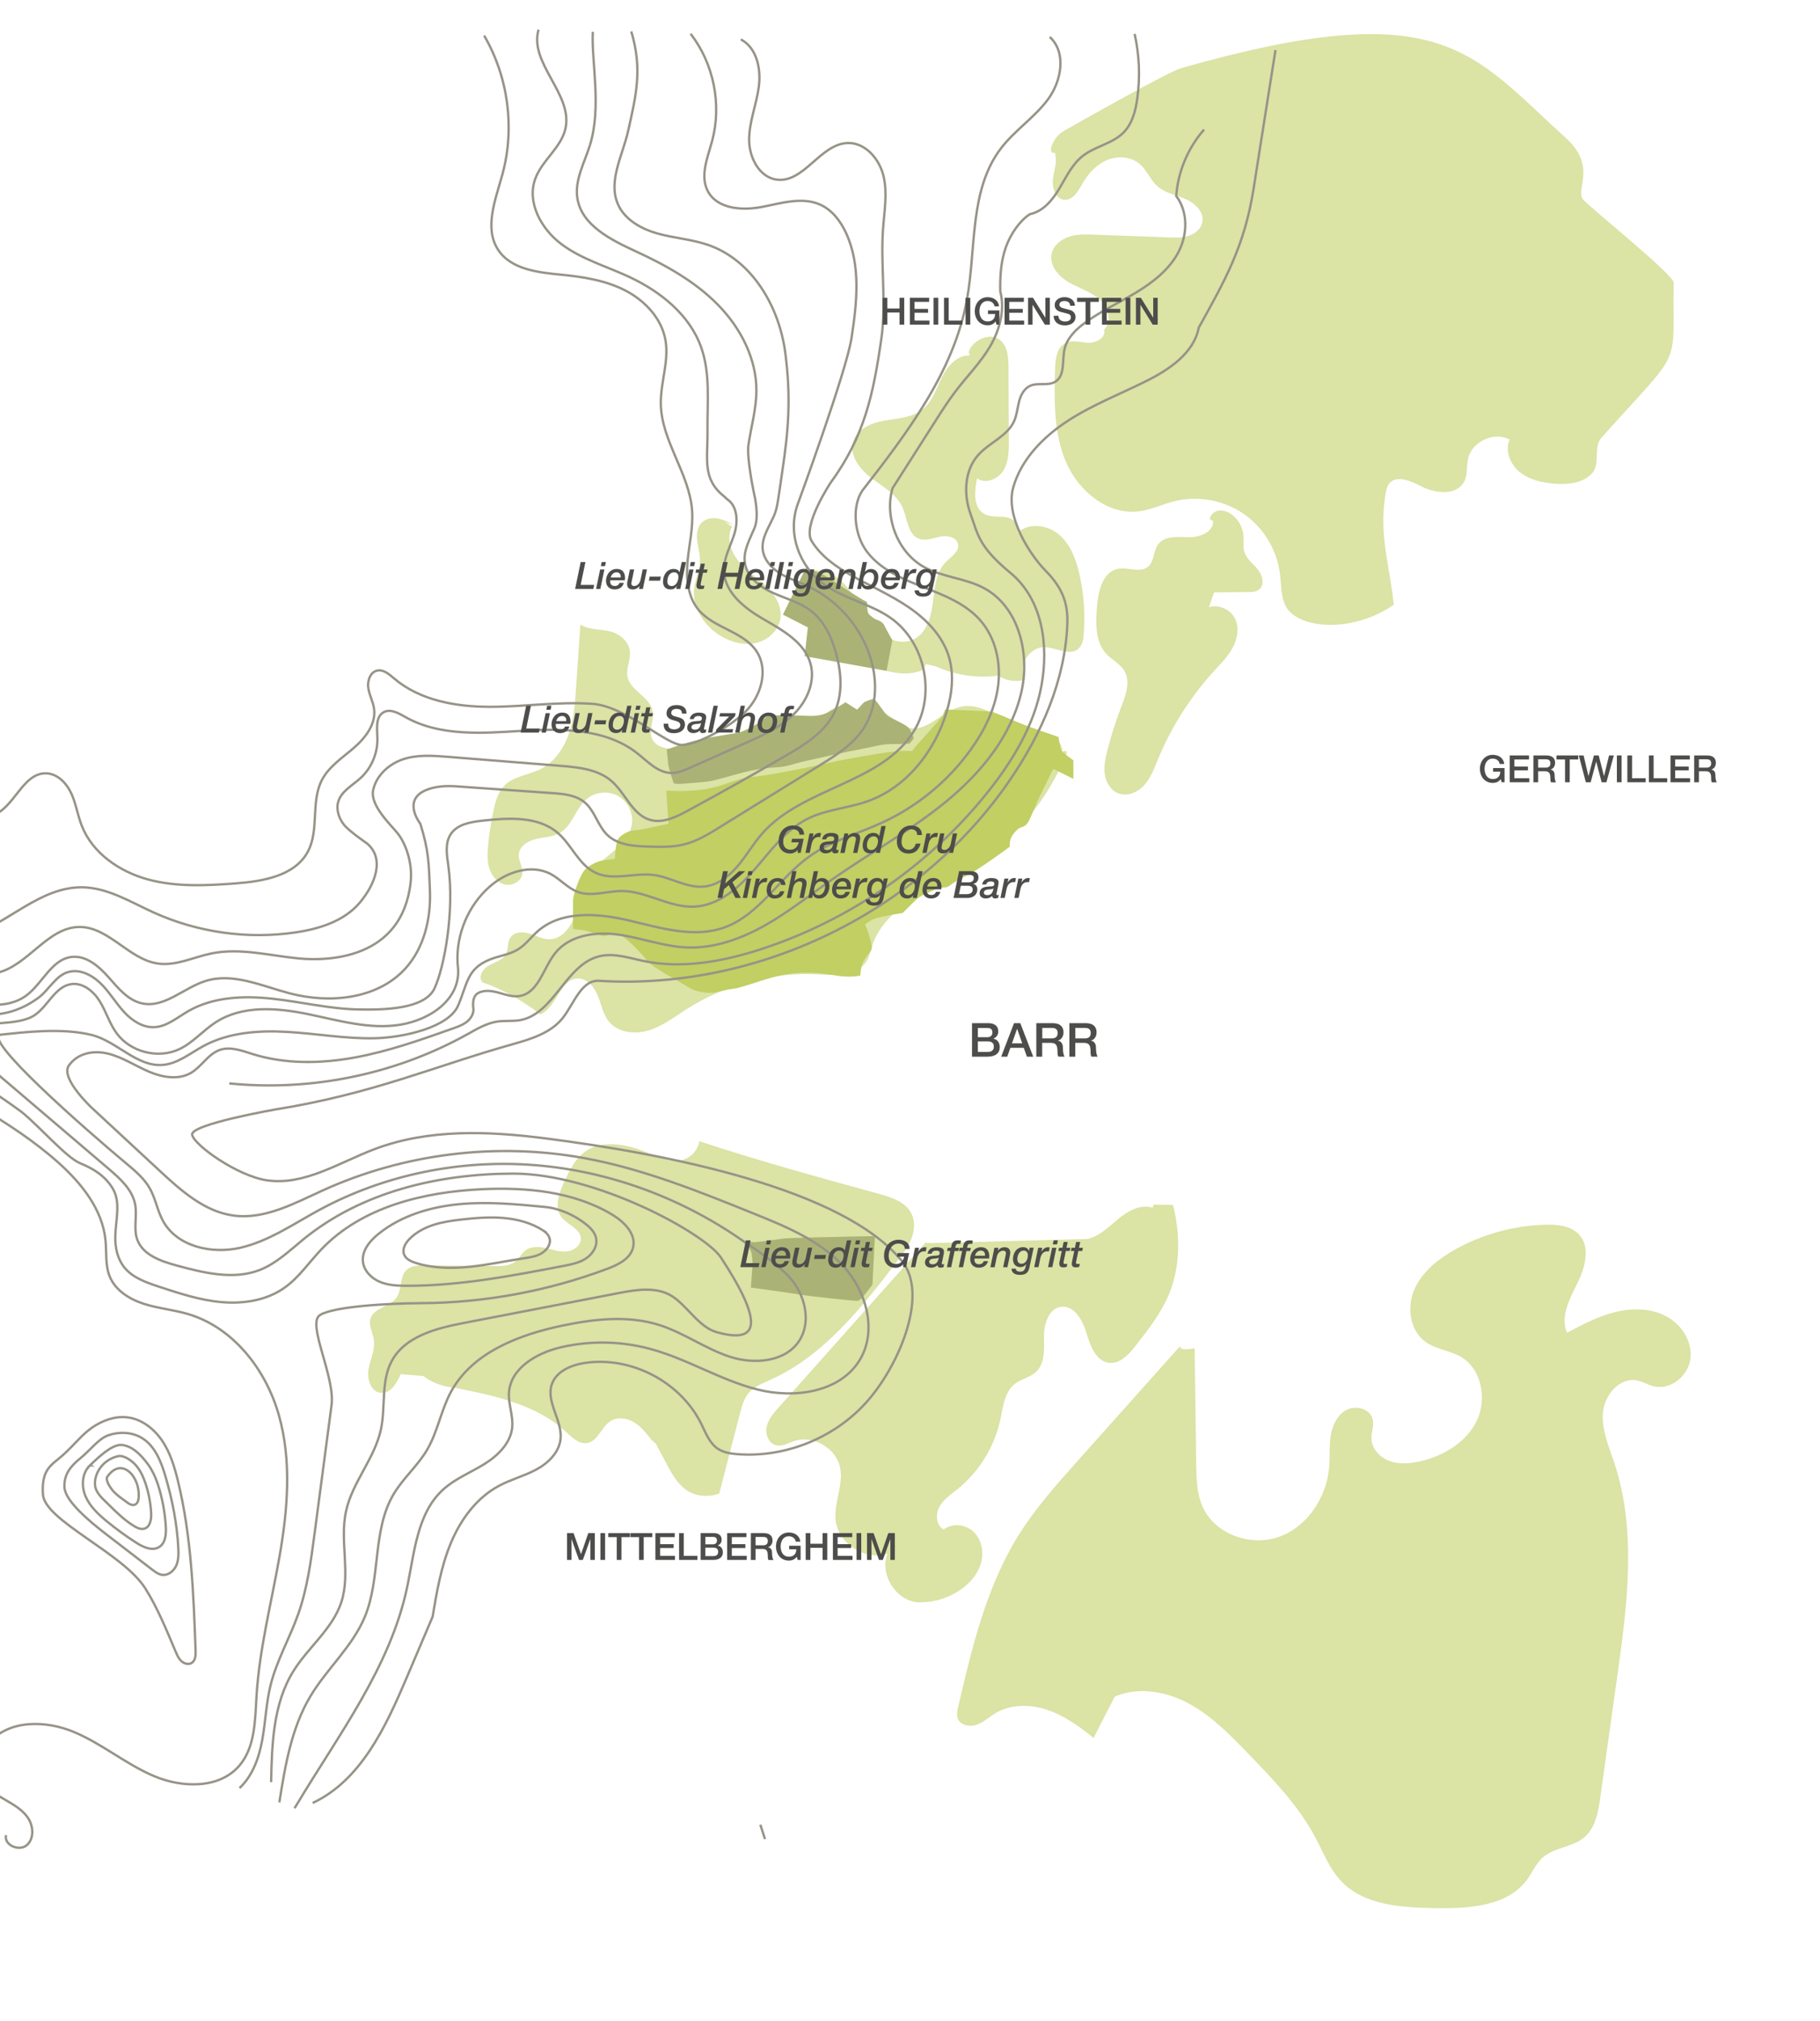 <?xml version="1.0" encoding="UTF-8"?><svg id="Calque_1" xmlns="http://www.w3.org/2000/svg" viewBox="0 0 387.46 430.18"><defs><style>.cls-1{fill:none;stroke:#979387;stroke-miterlimit:10;stroke-width:.5px;}.cls-2{fill:#c1cf63;}.cls-3{isolation:isolate;}.cls-4{fill:#4d4d4b;}.cls-5{fill:#aab375;}.cls-6{fill:#dbe3a5;}</style></defs><g id="Calque_3"><path class="cls-6" d="M123.55,132.97l-.91,13.42c-.22,3.29-.45,6.62-1.51,9.74s-3.04,6.07-5.98,7.56c-2.56,1.31-5.77,1.5-7.78,3.56-1.32,1.35-1.87,3.26-2.27,5.11-.56,2.54-.96,5.11-1.19,7.7-.14,1.64-.22,3.32.29,4.88s1.7,3,3.3,3.36,3.51-.69,3.7-2.32c.17-1.4-.87-2.73-.75-4.14.15-1.73,1.95-2.84,3.65-3.24s3.53-.4,5.04-1.26c2.75-1.57,3.42-5.35,5.88-7.34,1.79-1.44,4.46-1.69,6.48-.59s3.28,3.46,3.06,5.74c-.51,5.26-7.24,7.38-9.86,11.97-1.32,2.32-1.48,5.11-2.29,7.65s-2.74,5.14-5.41,5.18c-1.49.02-2.86-.77-4.29-1.21s-3.27-.37-4.08.89c-.65,1.01-.37,2.4-.92,3.47-.68,1.33-2.34,1.73-3.65,2.44s-2.39,2.59-1.29,3.6c4.39,1.53,8.48,3.88,12.27,6.81,3.53-1.5,4.19-7.64,8.02-7.65,2.01,0,3.5,1.88,4.24,3.75s1.1,3.95,2.39,5.49c1.96,2.35,5.55,2.7,8.48,1.79s5.4-2.84,7.98-4.49c8.26-5.27,18.18-7.91,27.96-7.42,3.73.19,8.28.44,10.31-2.7.7-1.08.93-2.38,1.34-3.59,1.34-4,4.56-7.11,8.09-9.4s7.46-3.92,11.13-6c10-5.68,17.97-14.87,22.18-25.57-.15-.38-.79-.4-.96-.03-.07-2.6-2.76-4.8-5.67-3.71l-7.99-4.03c-2.44-1.23-5.12-2.5-7.81-1.98-4.12.8-7.37,5.62-11.42,4.5-2.99-.83-5.19-4.8-8.13-3.8-1.05.36-1.96,1.35-3.06,1.18-1-.16-1.6-1.23-2.54-1.63-1.27-.54-2.7.32-3.69,1.28s-1.96,2.13-3.32,2.38c-1.51.28-2.93-.68-4.41-1.11-3.85-1.12-7.7,1.34-11.33,3.06-3.98,1.89-8.35,2.97-12.75,3.14-1.99.08-4.38-.27-5.23-2.08-.86-1.85.48-4.04.07-6.04-.61-2.98-4.73-4.23-5.33-7.21-.36-1.79.71-3.6.51-5.42-.23-2.1-2.15-3.7-4.2-4.24s-4.21-.22-6.39-1.46h.04Z"/><path class="cls-6" d="M148.88,242.98c-.29,1.73-1.58,3.26-3.24,3.84-2.45.85-5.09-.32-7.49-1.32-4.41-1.85-9.86-3.09-13.7-.24-2.08,1.54-3.25,3.99-4.34,6.34-1.11,2.4-2.18,5.4-.57,7.51,1.27,1.66,4.01,2.41,4.11,4.5.07,1.51-1.49,2.66-3,2.81s-2.98-.4-4.45-.73-3.16-.41-4.35.51c-.82.63-1.27,1.64-2.06,2.3-1.21,1.02-2.93,1.05-4.51,1.03-4.95-.05-9.9-.1-14.85-.15-1.37-.01-2.9.03-3.89.98-1.54,1.47-.9,4.18-2.14,5.91-1.39,1.94-4.74,2.09-5.5,4.36-.5,1.5.46,3.05.69,4.61.3,2.1-.76,4.13-1.13,6.22s.46,4.81,2.57,5.05c2.09.24,3.46-2.05,4.27-3.99,1.62.14,3.25.28,4.87.42,1.96,1.59,4.59,2.33,6.85,2.53,8.38,1.66,17.22,3.55,23.48,9.36,1.29,1.2,2.76,2.65,4.49,2.37,2.32-.38,3.05-3.48,5.05-4.71,1.49-.91,3.49-.6,4.98.31s2.59,2.34,3.66,3.72c.31.26.61.52.92.77.74,1.4,1.49,2.8,2.23,4.2,1.07,2.02,2.19,4.09,3.99,5.49s4.49,1.93,7.29.98c1.49-5.73,2.97-11.46,4.46-17.2.37-1.44.77-2.92,1.7-4.08,1.19-1.48,3.06-2.19,4.8-2.97,11.38-5.14,19.43-15.43,27.02-25.33,1.12-1.46,2.26-2.95,2.93-4.67s.84-3.72,0-5.37c-1.24-2.48-4.21-3.45-6.88-4.18-12.83-3.52-25.66-7.05-38.28-11.22v.04Z"/><path class="cls-6" d="M198.34,264.63l-1.34-.06c-10.4,11.68-20.81,23.35-31.21,35.03-1.09,1.22-2.22,2.52-2.57,4.12s.42,3.57,2.01,3.95c1.28.31,2.54-.46,3.79-.88,4.08-1.39,9.06,1.51,9.86,5.76.68,3.66-1.38,7.36-.98,11.07.53,4.99,6.28,8.7,11.04,7.13-1.71,4.37,1.69,9.9,6.36,10.35,3.26.13,6.55-.83,9.22-2.7,1.95-1.36,3.61-3.25,4.29-5.53s.25-4.95-1.42-6.65-4.62-2.09-6.48-.61c-1.62-.84-1.81-3.22-.93-4.82s2.47-2.65,3.89-3.8c4.6-3.71,7.87-9.04,9.1-14.83.58-2.71.88-5.81,3.05-7.53,1.4-1.11,3.34-1.41,4.62-2.65,1.89-1.84,1.61-4.86,1.61-7.5s.98-5.89,3.59-6.27c2.81-.42,4.65,2.83,5.45,5.55s2.03,6.06,4.85,6.36c2.3.25,4.15-1.76,5.58-3.58,2.77-3.53,5.58-7.12,7.25-11.28,2.37-5.9,2.29-12.57.76-18.74-1.38-.03-2.76-.05-4.14-.08,0,.1,0,.2-.21.67-2.53-.83-5.22.65-7.27,2.34s-4.02,3.73-6.61,4.31"/><path class="cls-6" d="M156.19,111.74c-1.08-.57-2.19-1.15-3.39-1.36s-2.55.02-3.42.89c-.96.96-1.12,2.47-.96,3.83s.59,2.67.6,4.04c0,2.13-1.03,4.14-1.25,6.26-.42,3.98,2.15,7.83,5.56,9.92,2.28,1.4,5.07,2.15,7.67,1.54s4.92-2.79,5.18-5.46c.25-2.59-1.36-5.01-3.25-6.79s-4.14-3.21-5.77-5.23-2.56-4.95-1.31-7.24c-1.92-1.53-4.73-1.85.36-.4h-.02Z"/><path class="cls-6" d="M206.61,75.69c-2.69-.25-4.87,2.18-6.07,4.6s-2.04,5.19-4.15,6.88c-2.21,1.76-5.24,1.89-8.02,2.36s-5.87,1.72-6.72,4.41c-.92,2.96,1.37,5.94,3.84,7.81s5.41,3.47,6.66,6.31c1.05,2.38,1.08,5.74,3.52,6.64,1.44.53,3.01-.16,4.51-.47s3.51.12,3.79,1.63c.29,1.55-1.42,2.61-2.54,3.71-2.21,2.18-2.46,5.59-2.83,8.68s-1.32,6.57-4.14,7.89c-2.98,1.4-6.56-.43-8.68-2.95s-3.36-5.67-5.45-8.21-5.63-4.43-8.64-3.1c2.93,2.5,3.96,7,2.39,10.53-.49,1.11-1.21,2.13-1.58,3.29s-.29,2.59.61,3.4c7.95-1.15,15.95,6.66,23.34,3.52.23-.41.46-.83.68-1.24.7.16,1.4.32,2.1.48,4.12,1.87,8.77,2.57,13.26,1.98,1.67,1.09,3.82,1.42,5.74.88-1.63-2.8.8-6.97,4.04-6.94,2.56.02,5.51,2.02,7.37.27.82-.77,1-1.98,1.08-3.1.33-4.23.02-8.51-.91-12.64-.71-3.18-1.9-6.44-4.4-8.54s-6.6-2.56-8.89-.25c.99-1.27-.6-3.08-2.19-3.38s-3.34.07-4.75-.71c-2.44-1.34-2.17-4.88-1.56-7.6,1.77,1.3,4.46.19,5.6-1.68s1.16-4.19,1.15-6.38c-.03-5.21-.05-10.43-.08-15.64,0-2.27-.28-4.99-2.28-6.06-1.41-.75-3.22-.32-4.5.64s-2.14,2.37-1.32,2.99h.02Z"/><path class="cls-6" d="M224.55,32.51c.63,1.77-.14,3.69-.38,5.55s.48,4.26,2.35,4.46c1.9.21,3.06-1.93,4.01-3.58,1.22-2.12,2.99-4,5.26-4.91s5.07-.68,6.9.93c1.5,1.31,2.21,3.34,3.69,4.67,1.64,1.47,3.95,1.85,5.97,2.72s4.02,2.74,3.63,4.91c-.26,1.41-1.51,2.47-2.88,2.93s-2.83.4-4.27.35c-5.28-.19-10.56-.39-15.84-.58-1.84-.07-3.72-.13-5.46.45s-3.35,1.94-3.67,3.75c-.44,2.43,1.52,4.68,3.65,5.92s4.61,1.95,6.48,3.58c1.87,1.63,2.86,4.71,1.06,6.55.48,1.62-1.64,2.82-3.32,2.76s-3.49-.69-4.97.11c-1.8.96-2.08,3.38-2.14,5.41-.19,6.71-.33,13.67,2.31,19.85s8.88,11.36,15.55,10.51c2.58-.33,4.98-1.5,7.5-2.14,5.01-1.26,10.55-.25,14.8,2.69s7.14,7.77,7.73,12.9c.32,2.8.13,6.01,2.14,7.99,3.91,3.86,14.32,3.87,22.06-1.55-.77-8.13-3.23-14.71-1.75-23.54.13-.77.27-1.57.74-2.19,1.51-1.98,4.6-.65,6.81.49,3.06,1.59,7.67,2.07,9.22-1.02.73-1.46.45-3.2.8-4.8.8-3.67,5.51-5.87,8.84-4.12-1.02,2.4.15,5.31,2.18,6.95s4.71,2.23,7.3,2.45c2.9.24,6.18-.06,8.12-2.24,1.76-1.97.18-5.53,1.93-7.5,17.73-19.85,15.11-14.13,15.41-33.02.03-1.76-18.32-16.38-19.35-17.81-1.59-2.2,3.1-6.97-3.67-13.08-20.09-18.14-26.14-30.66-81.88-14.79-2.65.75-22.63,12.02-25.01,13.41s-3.56,5.08-1.86,4.56v.02Z"/><path class="cls-6" d="M258.21,110.79c.37,2.33-2.69,3.62-5.05,3.57s-5.21-.37-6.61,1.53c-1.04,1.42-.79,3.63-2.14,4.76-1.68,1.41-4.25.03-6.41.45-3.25.63-4.2,4.74-4.46,8.04-.28,3.52-.41,7.49,2,10.08,1.21,1.3,2.95,2.1,3.85,3.63,1.33,2.27.28,5.13-.67,7.58-1.17,3.03-2.16,6.13-2.96,9.28-.43,1.68-.8,3.41-.56,5.12s1.24,3.41,2.84,4.05c1.93.77,4.19-.21,5.58-1.76s2.11-3.55,2.9-5.47c2.83-6.88,6.88-13.25,11.89-18.75,1.45-1.59,3-3.13,4.02-5.03s1.43-4.26.49-6.19-3.52-3.1-5.59-2.4c.04,0,.09,0,0,.13l1.13-3.3c2.4-.02,4.81-.04,7.21-.07.85,0,1.76-.04,2.42-.58,1.21-1,.68-3.01-.31-4.23s-2.39-2.2-2.86-3.71c-.34-1.1-.11-2.29-.2-3.44-.12-1.65-.93-3.25-2.2-4.32-.98-.83-2.35-1.36-3.56-.93s-1.95,2.08-.76,1.95h.01Z"/><path class="cls-6" d="M251.16,286.65c-2.73,3.06-5.47,6.12-8.2,9.18-4.48,5.02-8.96,10.03-13.44,15.05-4.53,5.08-9.09,10.19-12.69,15.96-6.86,11.01-9.91,23.91-12.85,36.55-.19.81-.37,1.67-.08,2.45.55,1.46,2.53,1.84,4,1.33s2.63-1.63,3.97-2.43c3.29-1.99,7.51-1.96,11.15-.72s6.81,3.55,9.8,5.97c1.47-2.91,2.93-5.81,4.52-8.83,5.05-2.17,11.04-1.08,15.86,1.56,4.82,2.64,8.73,6.66,12.55,10.61,5.31,5.5,10.69,11.09,14.28,17.84,1.7,3.2,3.02,6.7,5.52,9.32,4.89,5.14,12.79,5.59,19.88,5.71,7.15.12,15.44-.3,19.67-6.06,1.14-1.56,1.9-3.43,3.35-4.71,2.46-2.18,6.29-2.16,8.81-4.28,2.4-2.02,2.99-5.42,3.43-8.52,1.2-8.6,2.41-17.2,3.61-25.8,2.12-15.11,4.18-30.86-.61-45.35-1.17-3.54-2.77-7.11-2.43-10.83s3.57-7.51,7.23-6.78c1.21.24,2.29.93,3.48,1.24,3.59.94,7.45-2.18,7.91-5.86s-1.93-7.35-5.22-9.07-7.26-1.75-10.86-.85-6.92,2.66-10.21,4.4c-1.44-3.4.53-7.18,2.18-10.48s2.9-7.65.43-10.39c-1.71-1.9-4.54-2.2-7.09-2.14-6.75.16-13.46,1.99-19.35,5.29-3.59,2.01-7.01,4.72-8.65,8.49s-.98,8.76,2.36,11.16c2.23,1.6,5.17,1.81,7.54,3.19,4.43,2.59,5.62,8.98,3.38,13.6s-7.11,7.53-12.12,8.65c-2.13.48-4.42.68-6.47-.08s-3.81-2.64-3.84-4.83c-.02-1.34.58-2.68.29-3.98-.48-2.19-3.42-3.12-5.44-2.14s-3.12,3.24-3.49,5.44-.17,4.47-.34,6.71c-.49,6.41-4.52,12.66-10.54,14.89s-13.71-.4-16.37-6.25c-1.31-2.88-1.37-6.14-1.41-9.3-.11-8.17-.22-16.34-.33-24.51-1.5.21-3.01.41-3.13-.4h-.04Z"/></g><g id="Calque_5"><path class="cls-2" d="M141.85,168.31c.56,0,4.29.34,8.46-.34s7-2.48,9.82-2.6,13.32-2.26,16.7-3.05,13.09-2.48,15.46-2.48,1.69.34,2.26-.45,5.75-6.32,6.09-7,.56-1.35.56-1.35c0,0,9.03.34,9.82.45s5.64,2.37,8.24,3.27,6.09,2.14,6.09,2.14c0,0,.34,2.37.56,2.82s2.6,2.14,2.6,2.14v3.95l-4.29-2.14s-2.14,4.4-2.93,5.98-1.81,4.4-2.37,5.3-1.02,1.02-1.69,1.24-1.47,1.13-1.92,2.03-.34,2.03-.34,2.03c0,0-6.66,4.97-9.48,6.32s-3.39,2.14-3.84,2.26-2.14.23-2.14.23c0,0-.79.56-2.26,1.13s-2.14,1.24-3.05,2.14l-2.03,2.03s-4.51.68-5.98,1.24-2.03,1.24-2.03,1.24c0,0,.79,1.81,1.02,2.82s.56,1.92.34,2.48-1.35,1.69-1.81,2.71-.56,2.82-.56,2.82c0,0-1.69.45-4.4.11s-5.87-1.13-10.72-.45-9.25,2.82-11.96,3.16-3.61,1.13-6.09.79-2.82-.79-5.53-2.37-5.87-3.27-6.88-4.63-3.16-3.5-4.18-4.29-1.58-1.35-2.93-1.24-1.02.79-2.37.45-3.05-1.13-4.29-1.24-1.81-.23-1.81-.23v-5.98c0-1.35,1.47-5.42,2.48-6.54s2.93-1.92,3.84-2.03c.91-.11,2.6-.34,2.6-.34,0,0,.11-3.61.79-4.4s2.03-1.47,2.71-1.58,1.58-.11,3.05-.45,4.85-1.02,4.85-1.02l-.45-7.11v.03Z"/><path class="cls-5" d="M141.96,159.55s3.39-1.24,6.21-1.92,5.19-1.02,8.58-1.58,6.77-3.84,6.77-3.84c0,0,2.71.11,5.75.11s4.74.45,7-.68,3.72-2.14,3.72-2.14l2.48,1.58,1.47-1.58s1.69-.79,2.14-.68,2.26,3.16,2.93,3.61,3.84,1.81,4.4,2.48,1.13,2.26,1.13,2.26l-.9,1.13s-2.71.11-4.29.11-3.95.68-6.43,1.13-9.03,1.92-11.51,2.48-3.84,1.24-6.32,1.35-4.29.45-6.66,1.02-6.54,1.92-8.12,2.03-5.53.56-6.21.45l-.68-.11s-1.02-3.05-1.13-3.84-.34-3.39-.34-3.39v.02Z"/><path class="cls-5" d="M160.75,264.45s4.34-.51,5.64-.73,6.94-.28,8.63-.34,11.23-.23,11.23-.23l-.51,10.33s-1.24,1.64-1.75,2.26-.9,1.18-1.64,1.18-9.59-.9-12.24-1.35-10.27-1.47-10.27-1.47c0,0,.28-3.22.34-4.4s-.06-2.76-.34-3.39-1.18-1.97-1.18-1.97l2.09.11h0Z"/><path class="cls-5" d="M171.57,120.9l-4.9,9.94,5.31,2.72-.68,6.13,17.44,3.13,1.23-6.54s-.95-1.63-1.63-3-1.63-1.09-2.45-1.77-1.09-.68-1.23-1.77.14-1.63-.41-1.77-7.22-4.5-8.45-5.31-4.22-1.77-4.22-1.77h-.01Z"/></g><g id="Calque_2"><path class="cls-1" d="M115.62,261.93c-2.49-1.59-5.43-2.38-8.38-2.64s-5.91-.02-8.85.31c-2.03.23-4.07.51-6.02,1.13s-3.82,1.6-5.24,3.07c-.84.87-1.55,2.12-1.11,3.25.38.98,1.46,1.48,2.46,1.8,3.69,1.17,7.65,1.22,11.49.83s7.64-1.22,11.46-1.8c1.15-.17,2.33-.33,3.39-.82s2-1.39,2.22-2.54-.63-2.08-1.43-2.59h0Z"/><path class="cls-1" d="M116.03,256.94c-6.11-.59-12.26-1.17-18.37-.58-6.11.59-12.24,2.44-17.03,6.27-1.85,1.48-3.6,3.55-3.37,5.91.19,1.96,1.76,3.56,3.57,4.33s3.83.85,5.79.85c11.22.02,22.32-2.11,33.34-4.23,1.67-.32,3.39-.66,4.81-1.6s2.47-2.64,2.13-4.31c-.25-1.24-1.2-2.21-2.19-2.99-2.64-2.1-5.91-3.39-8.68-3.65h0Z"/><path class="cls-1" d="M162.86,391.51l-.99-3.06"/><path class="cls-1" d="M57.72,379.38c.16-8.13.44-16.7,4.73-23.61,3.16-5.1,8.36-9.01,10.22-14.71,2-6.16-.38-12.98.99-19.32,1.33-6.19,6.09-11.23,7.43-17.42,1.05-4.85-.04-10.22,2.31-14.59,2.86-5.3,9.52-6.97,15.43-8.11,10.98-2.12,21.96-4.24,32.94-6.36,3.86-.75,8.18-1.41,11.45.77,3.14,2.09,5.66,6.51,9.28,7.54,9.29,2.65,10.03-2.05.98-15.86-3.35-5.11-26.65-17.92-44.32-17.87-15.93.05-32.21,3.91-44.56,13.98-2.93,2.39-5.72,5.11-9.24,6.51-5.62,2.22-11.94.65-17.77-.93-3.37-.92-7.21-2.25-8.38-5.54-.83-2.35.02-4.97-.43-7.42-.58-3.17-3.19-5.52-5.64-7.61-10.47-8.92-20.94-17.85-31.41-26.77,0,0-1.96-1.3,1.24-3.04s10.87-.47,14.46-2.95c2.84-1.96,4.33-6.09,7.75-6.57,2.5-.35,4.79,1.57,6.1,3.72s2.03,4.65,3.52,6.7c2.93,4.05,8.88,5.57,13.39,3.42,2.92-1.39,5.07-4.01,7.8-5.76,5.64-3.61,12.93-3.05,19.49-1.71s13.22,3.36,19.81,2.26c6.6-1.11,12.91-5.63,12.2-12.28l-.08-.88c-.32-6.07,2.28-12.23,6.85-16.24,3.53-3.1,8.82-4.87,12.97-2.67,2.06,1.09,3.62,3.03,5.81,3.82,2.91,1.05,6.11-.18,9.21-.2,5.32-.03,10.2,3.56,15.52,3.33,5.2-.22,9.52-4.02,12.92-7.96s6.55-8.38,11.2-10.73c3.95-2,8.54-2.24,12.71-3.71,8.25-2.89,14.29-10.48,16.86-18.84,1.2-3.88,1.72-8.11.54-11.99-1.35-4.41-4.76-7.92-8.57-10.52s-8.07-4.45-12.09-6.71c-3.33-1.87-6.59-4.14-8.57-7.4s4.02-12.33,4.02-12.33c7.2-9.88,9.1-18.62,10.84-30.72,1.11-7.73-.2-15.6.36-23.39.27-3.75.97-7.57.1-11.23s-3.91-7.18-7.67-7.03c-5.78.22-9.22,8.44-14.96,7.8-3.8-.42-6.01-4.75-5.98-8.57s1.57-7.46,2.07-11.25-.45-8.28-3.84-10.04"/><path class="cls-1" d="M241.55,7.22c1.01,4.5,1.2,9.17.57,13.73-.36,2.65-1.08,5.41-2.97,7.3-2.37,2.37-6.05,2.89-8.67,4.97-2.24,1.77-3.49,4.46-4.95,6.91s-3.47,4.89-6.26,5.46c-2.02,1.27-4.06,4.03-5.13,7.03s-1.26,6.24-1.19,9.43c1.02,3.83-.1,8.17-2.15,11.66s-4.94,6.39-7.39,9.61c-1.51,1.99-2.86,4.1-4.2,6.2-3.06,4.8-6.13,9.61-9.19,14.41-1.78,5.98.96,13.55,6.62,16.74,3.97,2.23,8.83,2.38,12.84,4.53,7.35,3.95,9.8,13.74,8.01,21.9-2.09,9.48-8.63,17.44-16.14,23.59-7.51,6.16-16.09,10.85-24.05,16.42-4.8,3.36-9.4,7.05-14.51,9.92s-10.86,4.93-16.72,4.66c-4.88-.23-9.55-2.04-14.39-2.72s-10.4.08-13.46,3.9c-2.58,3.21-3.57,8.53-7.63,9.17-1.5.23-3-.32-4.46-.72s-3.12-.65-4.43.14-.94,3.07-.94,3.07c.19,1.1-.43,2.21-1.29,2.92s-1.94,1.1-2.99,1.47c-6.88,2.44-13.8,4.9-20.99,6.21-7.18,1.31-14.71,1.44-21.68-.73-2.3-.72-4.77-1.68-7.04-.88-2.47.87-3.84,3.54-6.1,4.87-2.7,1.58-6.16.96-9.03-.28s-5.53-3.03-8.56-3.79-6.46-.23-8.41,2.49,4.97,9.12,4.97,9.12l14.44,13.39c4.54,4.21,9.49,8.62,15.63,9.45,6.66.9,13-2.63,19.13-5.41,17.24-7.81,36.87-10.22,55.48-6.83,12.53,2.28,24.44,7.09,36.25,11.86,6.77,2.74,13.77,5.62,18.78,10.94s7.47,13.78,3.75,20.07c-4.16,7.02-13.97,8.4-21.88,6.39s-14.98-6.54-22.86-8.65c-6.13-1.64-12.66-1.77-18.85-.35-5.16,1.18-10.82,4.41-11.16,9.69-.15,2.45.92,4.87.7,7.32-.31,3.41-3.06,6.1-5.98,7.9s-6.19,3.09-8.72,5.39c-5.64,5.12-6.12,13.61-7.73,21.06-3.62,16.81-14.45,31.01-23.43,46l-.49.79"/><path class="cls-1" d="M59.47,383.69c1.24-7.79,2.56-15.8,6.6-22.57,3.52-5.9,8.99-10.61,11.61-16.96,3.43-8.3,1.53-18.34,6.11-26.07,2.01-3.4,5.13-6.04,7.13-9.44,2.25-3.83,2.96-8.39,5.06-12.3,4.55-8.46,14.58-12.26,23.98-14.2,6.74-1.39,13.86-2.16,20.42-.07,5.21,1.66,9.75,5.02,14.94,6.73s11.88,1.18,14.85-3.41c2.46-3.81,1.35-9.09-1.41-12.68s-10.41-8.43-10.41-8.43c-13.02-9.17-28.47-14.95-44.34-16.24s-32.14,1.97-46.14,9.58c-5.46,2.97-10.7,6.63-16.77,8.01s-13.41-.27-16.4-5.72c-1.2-2.19-1.58-4.76-2.81-6.93-1.27-2.25-3.34-3.91-5.32-5.57-8.5-7.1-30.87-26.7-26.31-27.17s13-1.52,19.31.09c5.37,1.37,9.57,6.82,15.1,6.36,3.19-.27,5.81-2.48,8.63-4.01,5.4-2.93,11.81-3.37,17.94-3.01s12.23,1.46,18.37,1.35,15.93-2.27,17.93-6.99,1.88-7.8,6.71-9.76c1.99-.81,4.23-1.05,6.06-2.19,1.6-.99,2.72-2.58,4.13-3.82,5.13-4.53,12.94-3.86,19.6-2.28,6.66,1.58,13.73,3.76,20.17,1.45,7.45-2.68,11.65-10.52,18.1-15.12,4.68-3.33,10.39-4.84,15.6-7.25,7.39-3.42,13.88-8.76,18.65-15.35,2.94-4.06,5.27-8.68,5.92-13.65s-.51-10.31-3.84-14.07c-3.14-3.55-7.77-5.32-12.18-7.05s-9-3.7-11.87-7.47-3.21-9.89-.98-13.07c9.59-12.34,19.49-25.34,22.26-40.72,1.97-10.93.48-23.25,7.21-32.09,2.94-3.86,7.17-6.58,10.05-10.48s3.94-9.99.35-13.25"/><path class="cls-1" d="M114.65,6.32c-2.05,7.15,7.29,13.68,5.75,20.96-.88,4.15-5.04,6.85-6.47,10.84-1.8,5.02,1.31,10.64,5.57,13.84s9.52,4.7,14.35,6.94c6.68,3.1,12.94,8.07,15.41,15.01,2.02,5.66,1.29,11.87,1.36,17.88s-1.17,10.13,3.53,13.88l.64.6c2.26,1.48,2.35,4.81,1.55,7.39s-2.25,5.05-2.22,7.76c.06,4.7,4.42,8.09,8.5,10.44s8.69,4.93,9.94,9.46c1.05,3.83-.77,7.98-3.61,10.76s-6.54,4.45-10.17,6.07c-3.91,1.74-7.82,3.49-11.73,5.23-1.33.6-2.73,1.2-4.19,1.17-2.86-.07-5.01-2.48-7.27-4.25-6.68-5.21-15.94-5.24-24.4-4.72s-17.5,1.24-24.88-2.93c-1.45-.82-3.19-1.84-4.65-1.02-1.73.97-1.38,3.48-1.32,5.46.11,3.2-1.25,6.43-3.62,8.58-1.69,1.54-3.98,2.72-4.68,4.9-.54,1.69.07,3.58,1.16,4.97s4.91,4,4.91,4c3.91,3.25,1.73,8.81-1.57,12.68s-8.5,5.51-13.53,6.26c-10.24,1.53-20.9.04-30.33-4.24-4.91-2.23-9.73-5.26-15.13-5.35-9.12-.14-16.14,8.01-24.85,10.73-4.67,1.46-9.68,1.31-14.54,1.87s-9.99,2.06-13.04,5.89"/><path class="cls-1" d="M103.07,7.58c5.12,8.77,6.57,19.61,3.92,29.42-1.46,5.4-4,11.5-.94,16.18,2.75,4.2,8.52,4.82,13.51,5.31,4.68.46,9.43,1.21,13.6,3.37,4.17,2.16,7.73,5.97,8.52,10.6.77,4.49-1.09,9.02-1,13.57.16,7.92,6.09,14.76,6.66,22.65.26,3.6-.63,7.18-.96,10.77s0,7.51,2.28,10.31c3.27,3.99,9.62,4.62,12.43,8.94,2.56,3.93.95,9.48-2.38,12.79s-10.11,6.95-13.42,7.1-11.97-8.25-19.21-8.76-14.49.64-21.74.64-14.91-1.34-20.43-6.03c-1.05-.9-2.27-1.98-3.62-1.68-1.5.33-2.11,2.21-1.88,3.73s1.03,2.91,1.23,4.43c.43,3.23-1.86,6.17-4.32,8.3s-5.34,3.99-6.82,6.89c-2.36,4.63-.51,10.58-2.95,15.17-2.75,5.17-9.53,6.34-15.37,6.78-6.26.47-12.65.8-18.7-.85s-11.8-5.59-14.08-11.44c-.88-2.25-1.22-4.69-2.23-6.88s-2.96-4.22-5.38-4.26c-5.1-.1-6.79,7.73-11.71,9.07-1.68.46-3.47.05-5.17-.36-5.04-1.21-10.08-2.41-15.11-3.62"/><path class="cls-1" d="M271.54,10.67s-2.71,17.03-4.65,29.42-6.19,19.74-11.69,29.67c-1.04,5.36-6.16,8.85-11.03,11.29-5.61,2.81-11.51,5.08-16.77,8.49s-9.98,8.19-11.69,14.22,3.33,14.13,6.95,17.81,4.73,7,4.56,11.3c-.47,11.91-5.45,23.27-12.17,33.11-19.11,28-53.47,44.85-87.31,42.83-3.89-.42-5.47,4.71-7.86,7.8-2.52,3.27-6.78,4.57-10.76,5.69-16.96,4.77-29.7,10.55-50.53,13.89,0,0-18.11,3.17-17.69,5.38s9.67,8.79,15.93,9.7c8,1.16,15.42-3.82,22.99-6.67,11.41-4.3,24.03-3.82,36.13-2.28,26.78,3.41,63.61,10.85,76.05,26.12,5.63,6.9-.23,21.48-7.02,29.46s-17.5,12.46-27.95,11.67c-1.46-.11-2.97-.34-4.2-1.15-1.8-1.2-2.59-3.39-3.55-5.33-4.41-8.91-14.88-14.4-24.72-12.95-2.92.43-6.12,1.75-7.08,4.54-1.3,3.8,2.28,7.71,1.85,11.69-.31,2.87-2.66,5.13-5.2,6.49s-5.39,2.09-7.93,3.46c-4.76,2.55-8.14,7.18-10.22,12.17s-2.99,10.37-3.89,15.7c-1.85,4.34-3.69,8.68-5.54,13.02-4.45,10.45-9.7,21.77-19.98,26.61"/><path class="cls-1" d="M125.57,30.97c-1.15,3.68-3.22,7.31-2.67,11.13.85,5.86,7.17,8.97,12.54,11.45,6.27,2.89,12.43,6.31,17.29,11.22,4.86,4.91,8.33,11.5,8.3,18.41-.02,3.88-1.12,7.67-1.69,11.51-.42,2.86,1.22,10.53,1.22,10.53.1.35,1.09,4.72.09,7.13-1,2.41-2.44,4.85-2.08,7.43.41,2.98,3.1,5.11,5.84,6.37,2.73,1.26,5.75,2,8.14,3.82,2.91,2.2,4.53,5.71,5.48,9.23,1.13,4.17,1.43,8.79-.49,12.65-2.04,4.09-6.18,6.65-10.13,8.95-6.96,4.05-13.98,7.99-21.06,11.82-2.47,1.34-5.27,2.7-7.97,1.91-3.76-1.09-5.19-5.62-8.13-8.2-2.93-2.57-7.1-2.99-10.98-3.3-7.96-.64-15.93-1.27-23.89-1.91-3.18-.25-6.46-.5-9.49.49-3.08,1.01-5.82,3.48-6.46,6.66-.64,3.18,3.7,7.26,5.2,9.1s3.29,5.98,2.79,10.48c-1.82,16.37-17.59,16.79-23.8,16.19s-12.48-2.31-18.59-1.07c-3.83.78-7.56,2.71-11.43,2.15-6.16-.89-10.46-7.81-16.69-7.78-6.8.04-10.9,8.21-17.52,9.76-4.33,1.01-8.74-1.02-13.17-1.44-5.11-.48-10.4,1.35-14.13,4.89"/><path class="cls-1" d="M126.2,6.77c-.31,6.52,1.93,16.02-.63,24.2"/><path class="cls-1" d="M1.29,390.66c-.52,2.1,2.77,3.55,4.41,2.14s1.43-4.15.18-5.92-3.24-2.83-5.11-3.93-3.77-2.41-4.64-4.39c-1.09-2.5-.19-5.52,1.59-7.59,4.24-4.92,12.08-4.76,18.07-2.24s11.07,6.87,17.05,9.39c5.98,2.52,13.83,2.71,18.08-2.2,3.4-3.93,3.38-9.65,3.69-14.84.61-10.06,3.18-19.88,4.91-29.81s2.6-20.27-.14-29.97-9.68-18.69-19.34-21.56c-3.07-.91-6.31-1.19-9.36-2.16s-6.07-2.82-7.3-5.78c-1.01-2.43-.66-5.17-.92-7.79-.65-6.55-5.1-12.09-10-16.48-10.24-9.16-22.98-14.96-34.58-22.33-8.46-5.38-7.3-6.85-5.41-9.47l2.33-2.37c4.17-3.31,10.2-2.19,15.36-.86s11.12,2.59,15.42-.56c3.48-2.55,5.36-7.69,9.64-8.22,3.08-.38,5.79,1.94,7.85,4.27s4.17,4.98,7.2,5.62c4.76,1.01,8.85-3.33,13.5-4.78,5.83-1.82,11.95,1.06,17.85,2.62,8.53,2.25,18.65,1.3,24.62-5.2,4.04-4.4,5.52-10.67,5.29-16.64s-.27-8.54-2.04-14.24c0,0-3.97-5.03,1.22-7.18,2.07-.85,4.34-.94,6.57-.78,6.77.48,13.54.95,20.3,1.43,2.42.17,5.02.41,6.89,1.97,2.19,1.83,2.79,5.01,4.86,6.97,2.26,2.15,5.69,2.36,8.81,2.45,2.55.07,5.14.14,7.62-.5,2.69-.69,5.09-2.17,7.45-3.63,7.09-4.39,14.19-8.77,21.28-13.16,3.52-2.18,7.16-4.47,9.4-7.94,2.98-4.62,2.98-10.71,1.12-15.89-2.25-6.29-7.12-11.61-13.19-14.4-1.95-.9-4.02-1.55-5.84-2.7s-3.39-2.93-3.61-5.06c-.23-2.31,1.13-4.43,2.12-6.53s.93-2.41,2.12-10.53,1.85-14.95.57-24.78c-1.28-9.82-7.04-19.71-16.4-22.96-3.46-1.2-7.19-1.44-10.72-2.42s-7.1-2.95-8.54-6.33c-2.09-4.9,1.03-10.3,2.2-15.5,1.73-7.7,3.07-13.23.67-21.21"/><path class="cls-1" d="M22.91,314.26c-.52.7.28,1.96.79,2.67s1.12,1.22,1.8,1.76c.49.39.86.6,1.35.99.56.45,1.29.92,1.93.61.56-.27.72-.98.75-1.6.09-1.64-.35-3.3-1.32-4.62-.98-1.32-3.14-2.72-5.29.19h-.01Z"/><path class="cls-1" d="M20.25,316.31c.21,1.6,1.65,2.76,2.79,3.9,1.71,1.7,3.45,3.42,5.51,4.67.66.4,1.43.76,2.17.55,1.25-.35,1.52-1.98,1.46-3.28-.11-2.14-.51-4.26-1.18-6.29-.47-1.4-1.08-2.79-2.05-3.9s-2.64-2.24-3.84-1.96c-3.41.79-5.17,3.93-4.86,6.3h0Z"/><path class="cls-1" d="M19.16,311.96c-1.72,1.61-1.88,4.41-.95,6.58s2.73,3.84,4.55,5.34c1.99,1.63,4.08,3.15,6.25,4.54,1.5.96,3.46,1.86,4.94.87,1.3-.86,1.44-2.7,1.35-4.26-.15-2.49-.55-4.97-1.2-7.38-.59-2.19-1.39-4.36-2.77-6.16s-3.12-3.63-5.38-3.89c-2.24-.26-5.89,3.51-6.8,4.36h.01Z"/><path class="cls-1" d="M16.96,310.56c-1.82,1.51-3.41,3.26-3.23,6.13s5.3,7.17,8.74,9.82c3.32,2.55,6.63,5.1,9.95,7.65.64.49,1.31.99,2.11,1.1,1.26.16,2.46-.79,2.98-1.95s.51-2.48.45-3.75c-.26-5.15-1.27-10.25-2.72-15.21-.93-3.18-2.24-6.57-5.09-8.26-2.05-1.22-4.65-1.34-6.92-.6s-3.59,2.86-6.26,5.07h0Z"/><path class="cls-1" d="M13.39,309.77c-2.25,2.05-4.62,2.8-4.25,8.38s17.08,12.48,21.81,20.02c2.65,4.22,4.51,8.88,6.46,13.47.31.73.65,1.49,1.24,2.02s1.54.76,2.2.32c.77-.52.82-1.61.79-2.54-.44-12.15-.89-24.41-3.77-36.22-.73-2.98-1.63-5.98-3.35-8.52s-4.36-4.61-7.41-4.97c-2.62-.31-5.26.65-7.44,2.13s-3.78,3.65-6.29,5.92h0Z"/><path class="cls-1" d="M50.99,380.65c2.83-2.65,4.18-6.53,4.86-10.35s.82-7.73,1.74-11.5c1.3-5.29,4.1-10.08,5.91-15.22,1.93-5.48,2.7-11.28,3.46-17.04,1.21-9.13,2.41-18.26,3.62-27.39.81-6.11-5.34-17.39-2.46-19.2s14.24-2.49,21.52-2.53c13.52-.07,27.03-2.57,39.69-7.33,2.3-.86,4.85-2.12,5.44-4.5.71-2.88-1.88-5.48-4.43-7.01-8.19-4.92-18.16-5.86-27.7-5.42-12.48.58-25.63,3.77-34.24,12.82-2.63,2.77-4.8,6.05-7.94,8.23-3.79,2.64-8.65,3.39-13.26,2.99s-9.04-1.86-13.43-3.31c-2.69-.89-5.54-1.88-7.31-4.09-1.45-1.81-1.97-4.23-1.92-6.55.07-3.51,1.25-7.34-.59-10.32-1.63-2.64-4.04-4.13-6.92-5.31s-8.64-7.84-12.41-10.89c-4.94-3.63-8.71-5.95-11.76-7.69s-22.28-12.48-12.34-14.15c9.25-1.55,17.49,4.86,27.55-2.4,2.43-1.75,3.85-5.03,6.78-5.64,2.66-.56,5.3,1.08,7.14,3.08,1.63,1.77,2.88,3.86,4.53,5.62s3.86,3.2,6.27,3.12c2.68-.1,4.87-2.01,7.19-3.36,5.34-3.12,11.88-3.37,18.02-2.7,6.14.67,12.21,2.18,18.39,2.29,5.19.09,13.99,0,16.1-4.47s4.3-16.53,2.95-26.15c-.32-2.28-.75-4.8.53-6.72,1.4-2.11,4.26-2.58,6.78-2.86,5.53-.6,11.76-1.01,15.99,2.61,2.98,2.56,4.48,6.8,8.03,8.48,3.78,1.79,8.26-.06,12.4.48,3.67.48,7.07,2.84,10.76,2.46,2.85-.29,5.28-2.2,7.13-4.38s3.28-4.7,5.16-6.85c8.68-9.93,25.43-10.65,32.35-21.87,4.75-7.7,2.42-18.94-5-24.11-4.38-3.05-9.96-4.05-14.26-7.21-5.21-3.83-7.76-10.85-5.45-17.07.35-.94,10.3-28.14,11.41-35.22,1.16-7.48,2.03-15.46-1.12-22.35-1.16-2.54-2.96-4.93-5.5-6.09-3.88-1.76-8.36-.3-12.54.49s-9.43.4-11.42-3.37c-1.72-3.26-.04-7.16.92-10.72,2.08-7.76.33-16.45-4.59-22.79"/><path class="cls-1" d="M48.81,230.64c17.44,1.76,35.39-1.94,50.7-10.47,2.03-1.13,4.08-2.36,6.37-2.7,1.6-.23,3.25-.02,4.85-.3,7.26-1.31,9.67-11.82,16.83-13.59,3.11-.77,6.32.35,9.45,1,8.31,1.72,16.98.1,25.05-2.53,18.79-6.13,35.73-17.84,48.09-33.26,5.4-6.73,10.03-14.37,11.57-22.85s.3-18.27-6.6-23.97-6.95-8.32-8.48-12.49-1.36-9.25,1.58-12.58c2.35-2.67,6.23-4.01,7.68-7.26.58-1.29.69-2.74,1.04-4.12s1.06-2.79,2.35-3.38c1.67-.76,3.8.08,5.37-.88,2.12-1.3,1.43-4.48,1.96-6.91.54-2.42,2.47-4.26,4.47-5.72,3.39-2.46,7.23-4.21,10.81-6.38s7.02-4.86,8.97-8.56,2.1-8.59-.46-11.96c.37-5.19,2.49-10.24,5.93-14.15"/></g><g id="Calque_6"><g class="cls-3"><g class="cls-3"><path class="cls-4" d="M206.93,217.81h3.47c.64,0,1.15.15,1.54.44.39.29.58.74.58,1.33,0,.36-.09.67-.27.92-.18.26-.43.46-.75.6v.02c.44.09.77.3,1,.62s.34.73.34,1.21c0,.28-.05.54-.15.79-.1.24-.26.45-.47.63-.21.18-.49.32-.82.42-.33.1-.73.16-1.19.16h-3.28v-7.14ZM208.18,220.8h2.04c.3,0,.55-.08.75-.25.2-.17.3-.42.3-.73,0-.36-.09-.61-.27-.76-.18-.15-.44-.22-.78-.22h-2.04v1.97ZM208.18,223.93h2.21c.38,0,.67-.1.88-.3.21-.2.31-.47.31-.83s-.1-.62-.31-.81c-.21-.19-.5-.29-.88-.29h-2.21v2.23Z"/><path class="cls-4" d="M215.88,217.81h1.33l2.75,7.14h-1.34l-.67-1.89h-2.85l-.67,1.89h-1.29l2.74-7.14ZM215.44,222.11h2.18l-1.07-3.07h-.03l-1.08,3.07Z"/><path class="cls-4" d="M220.64,217.81h3.41c.79,0,1.38.17,1.77.51s.59.81.59,1.42c0,.34-.05.62-.15.84-.1.22-.22.4-.35.54-.13.14-.26.24-.4.29-.13.06-.22.1-.28.12v.02c.11.01.22.05.34.1s.24.14.34.25c.11.12.2.27.27.46.07.19.1.42.1.7,0,.42.03.8.09,1.14.06.34.16.59.29.74h-1.34c-.09-.15-.15-.32-.17-.51s-.02-.37-.02-.54c0-.33-.02-.61-.06-.84-.04-.24-.11-.43-.22-.59-.11-.16-.25-.27-.43-.34-.18-.07-.42-.11-.71-.11h-1.84v2.94h-1.25v-7.14ZM221.89,221.06h2.05c.4,0,.7-.1.91-.29.21-.19.31-.48.31-.86,0-.23-.03-.41-.1-.55-.07-.14-.16-.25-.28-.33-.12-.08-.25-.13-.4-.16-.15-.03-.3-.04-.46-.04h-2.03v2.23Z"/><path class="cls-4" d="M227.68,217.81h3.41c.79,0,1.38.17,1.77.51s.59.81.59,1.42c0,.34-.05.62-.15.84-.1.22-.22.4-.35.54-.13.14-.26.24-.4.29-.13.06-.22.1-.28.12v.02c.11.01.22.05.34.1s.24.14.34.25c.11.12.2.27.27.46.07.19.1.42.1.7,0,.42.03.8.09,1.14.06.34.16.59.29.74h-1.34c-.09-.15-.15-.32-.17-.51s-.02-.37-.02-.54c0-.33-.02-.61-.06-.84-.04-.24-.11-.43-.22-.59-.11-.16-.25-.27-.43-.34-.18-.07-.42-.11-.71-.11h-1.84v2.94h-1.25v-7.14ZM228.93,221.06h2.05c.4,0,.7-.1.91-.29.21-.19.31-.48.31-.86,0-.23-.03-.41-.1-.55-.07-.14-.16-.25-.28-.33-.12-.08-.25-.13-.4-.16-.15-.03-.3-.04-.46-.04h-2.03v2.23Z"/></g></g><path class="cls-4" d="M170.46,181.56h-.64v-.6h-.02c-.4.5-1.04.74-1.52.74-1.63,0-2.53-1.08-2.53-2.49,0-2.4,1.58-3.49,3.06-3.49,1.34,0,2.37.62,2.38,1.96h-1c-.04-.78-.58-1.14-1.42-1.14-1.36,0-2.03,1.37-2.03,2.64,0,1.06.57,1.71,1.57,1.71s1.52-.66,1.74-1.57h-1.57l.16-.76h2.45l-.64,3.01h0Z"/><path class="cls-4" d="M172.33,177.43h.86l-.17.81.02.02c.25-.46.76-.94,1.32-.94.14,0,.3,0,.44.02l-.19.87c-.1-.02-.22-.03-.32-.03-.94,0-1.34.72-1.52,1.55l-.38,1.83h-.91l.86-4.13h0Z"/><path class="cls-4" d="M178.12,180.36c-.03.15-.08.3-.08.41s.05.18.19.18c.1,0,.22-.04.32-.05l-.14.66c-.23.06-.47.11-.71.11-.31,0-.54-.21-.55-.53-.36.36-.89.53-1.39.53-.68,0-1.29-.38-1.29-1.1,0-1.02.82-1.37,1.74-1.42.3-.02.62-.05.91-.07.33-.02.48-.23.48-.54,0-.39-.32-.5-.7-.5-.5,0-.9.14-1.03.65h-.86c.2-1.02.97-1.37,1.95-1.37,1.5,0,1.55.66,1.55.96,0,.18-.02.37-.08.62l-.3,1.46h-.01ZM176.1,180.96c.89,0,1.18-.64,1.3-1.42l-.02-.02c-.13.13-.37.17-.57.19-.51.04-1.45.03-1.45.72,0,.4.39.53.73.53h.01Z"/><path class="cls-4" d="M179.74,177.43h.86l-.13.6.02.02c.33-.46.86-.73,1.42-.73.83,0,1.21.43,1.21,1.1,0,.15,0,.37-.04.51l-.55,2.64h-.91l.53-2.55c.03-.14.06-.27.06-.38,0-.14.03-.59-.63-.59-.36,0-.64.18-.86.4-.21.22-.38.55-.45.89l-.46,2.24h-.91l.86-4.13-.02-.02Z"/><path class="cls-4" d="M187.32,181.56h-.87l.13-.56-.02-.02c-.36.54-.81.69-1.29.69s-1.61-.14-1.61-1.7c0-1.33.82-2.66,2.25-2.66.55,0,1.03.18,1.25.68h.02l.46-2.14h.91l-1.21,5.71h-.02ZM186.01,178.04c-1.02,0-1.45,1.02-1.45,1.94,0,.62.32.98.94.98.94,0,1.42-1.1,1.42-1.93,0-.54-.26-.99-.91-.99Z"/><path class="cls-4" d="M195.25,177.76c0-.8-.47-1.22-1.29-1.22-1.36,0-2.03,1.37-2.03,2.64,0,1.06.57,1.71,1.57,1.71s1.37-.92,1.48-1.31h1c-.33,1.44-1.32,2.13-2.51,2.13-1.63,0-2.53-1.08-2.53-2.49,0-2.4,1.58-3.49,3.06-3.49,1.35,0,2.29.73,2.26,2.04h-1.01Z"/><path class="cls-4" d="M197.22,177.43h.86l-.17.81.02.02c.25-.46.76-.94,1.32-.94.14,0,.3,0,.44.02l-.19.87c-.1-.02-.22-.03-.32-.03-.94,0-1.34.72-1.52,1.55l-.38,1.83h-.91l.86-4.13h0Z"/><path class="cls-4" d="M202.93,181.56h-.86l.13-.6-.02-.02c-.33.46-.86.73-1.42.73-.83,0-1.21-.43-1.21-1.1,0-.15,0-.37.04-.51l.55-2.64h.91l-.53,2.55c-.03.14-.06.27-.06.38,0,.14-.04.59.63.59s1.18-.67,1.31-1.29l.46-2.24h.91l-.86,4.13.02.02Z"/><path class="cls-4" d="M153.95,185.45h1l-.54,2.59.02.02,2.91-2.61h1.33l-2.74,2.36,1.79,3.35h-1.14l-1.43-2.73-1.01.86-.38,1.86h-1l1.18-5.71h0Z"/><path class="cls-4" d="M158.99,187.03h.91l-.86,4.13h-.91l.86-4.13ZM159.32,185.45h.9l-.18.86h-.9l.18-.86Z"/><path class="cls-4" d="M160.92,187.03h.86l-.17.81.02.02c.25-.46.76-.94,1.32-.94.14,0,.3,0,.44.02l-.19.87c-.1-.02-.22-.03-.32-.03-.94,0-1.34.72-1.52,1.55l-.38,1.83h-.91l.86-4.13h0Z"/><path class="cls-4" d="M166.3,188.4c.02-.51-.32-.76-.82-.76-.91,0-1.36,1.05-1.36,1.84,0,.62.24,1.08.92,1.08.54,0,.89-.32,1.04-.82h.91c-.3,1.05-1.02,1.54-2.1,1.54s-1.68-.72-1.68-1.77c0-1.39.88-2.59,2.35-2.59.92,0,1.68.51,1.65,1.48h-.91,0Z"/><path class="cls-4" d="M168.66,185.45h.91l-.45,2.16h.02c.31-.42.84-.7,1.36-.7.83,0,1.21.43,1.21,1.1,0,.15,0,.37-.04.51l-.55,2.64h-.91l.53-2.55c.03-.14.06-.27.06-.38,0-.14.03-.59-.63-.59-.36,0-.64.18-.86.4-.21.22-.38.55-.45.89l-.46,2.24h-.91l1.18-5.71h0Z"/><path class="cls-4" d="M173.25,185.45h.91l-.42,2.05.02.02c.31-.4.74-.6,1.26-.6.98,0,1.56.72,1.56,1.7,0,1.3-.74,2.66-2.17,2.66-.64,0-1.1-.22-1.37-.81h-.02l-.12.7h-.83l1.18-5.71h0ZM173.32,189.52c0,.63.3,1.04.97,1.04.91,0,1.37-1.04,1.37-1.87,0-.63-.3-1.05-.97-1.05-.91,0-1.37,1.05-1.37,1.88Z"/><path class="cls-4" d="M180.93,189.88c-.29.96-1.01,1.39-1.99,1.39-1.05,0-1.81-.69-1.81-1.81,0-1.27.82-2.55,2.29-2.55s1.76,1.1,1.76,1.9c0,.2-.02.38-.05.51h-3.08c-.02.1-.02.18-.02.26,0,.57.3.96.98.96.49,0,.86-.24.99-.67h.93ZM180.26,188.73v-.26c0-.49-.33-.84-.87-.84-.68,0-1.07.46-1.25,1.1h2.12Z"/><path class="cls-4" d="M182.26,187.03h.86l-.17.81.02.02c.25-.46.76-.94,1.32-.94.14,0,.3,0,.44.02l-.19.87c-.1-.02-.22-.03-.32-.03-.94,0-1.34.72-1.52,1.55l-.38,1.83h-.91l.86-4.13h0Z"/><path class="cls-4" d="M188.15,191.05c-.27,1.26-.78,1.75-2.09,1.75-.92,0-1.76-.35-1.78-1.32h.91c.02.47.42.64.94.64.82,0,1.02-.49,1.17-1.16l.09-.41-.02-.02c-.28.4-.68.62-1.17.62-1.02,0-1.61-.66-1.61-1.7,0-1.25.75-2.55,2.13-2.55.59,0,1.05.22,1.28.8h.02l.12-.69h.86l-.87,4.02.02.02ZM186.38,190.44c.98,0,1.38-.99,1.38-1.83,0-.59-.31-.98-.92-.98-.89,0-1.32,1.03-1.32,1.78,0,.56.25,1.02.86,1.02h0Z"/><path class="cls-4" d="M195.17,191.16h-.87l.13-.56-.02-.02c-.36.54-.81.69-1.29.69s-1.61-.14-1.61-1.7c0-1.33.82-2.66,2.25-2.66.55,0,1.03.18,1.25.68h.02l.46-2.14h.91l-1.21,5.71h-.02ZM193.86,187.64c-1.02,0-1.45,1.02-1.45,1.94,0,.62.32.98.94.98.94,0,1.42-1.1,1.42-1.93,0-.54-.26-.99-.91-.99Z"/><path class="cls-4" d="M200.19,189.88c-.29.96-1.01,1.39-1.99,1.39-1.05,0-1.81-.69-1.81-1.81,0-1.27.82-2.55,2.29-2.55s1.76,1.1,1.76,1.9c0,.2-.02.38-.05.51h-3.08c-.02.1-.02.18-.02.26,0,.57.3.96.98.96.49,0,.86-.24.99-.67h.93ZM199.53,188.73v-.26c0-.49-.33-.84-.87-.84-.68,0-1.07.46-1.25,1.1h2.12Z"/><path class="cls-4" d="M204.18,185.45h2.46c1.51,0,1.67.92,1.67,1.33,0,.67-.42,1.25-1.1,1.36v.02c.58.18.86.6.86,1.2s-.38,1.8-2.14,1.8h-2.93l1.18-5.71ZM204.16,190.35h1.43c.34,0,1.39.05,1.48-.89.03-.27,0-.9-1.02-.9h-1.51l-.38,1.78h0ZM204.68,187.84h1.5c.99,0,1.13-.59,1.13-.9,0-.23-.06-.68-.88-.68h-1.42l-.33,1.58h0Z"/><path class="cls-4" d="M212.2,189.96c-.03.15-.08.3-.08.41s.05.18.19.18c.1,0,.22-.04.32-.05l-.14.66c-.23.06-.47.11-.71.11-.31,0-.54-.21-.55-.53-.36.36-.89.53-1.39.53-.68,0-1.29-.38-1.29-1.1,0-1.02.82-1.37,1.74-1.42.3-.02.62-.05.91-.07.33-.02.48-.23.48-.54,0-.39-.32-.5-.7-.5-.5,0-.9.14-1.03.65h-.86c.2-1.02.97-1.37,1.95-1.37,1.5,0,1.55.66,1.55.96,0,.18-.02.37-.08.62l-.3,1.46h-.01ZM210.19,190.56c.89,0,1.18-.64,1.3-1.42l-.02-.02c-.13.13-.37.17-.57.19-.51.04-1.45.03-1.45.72,0,.4.39.53.73.53h.01Z"/><path class="cls-4" d="M213.83,187.03h.86l-.17.81.02.02c.25-.46.76-.94,1.32-.94.14,0,.3,0,.44.02l-.19.87c-.1-.02-.22-.03-.32-.03-.94,0-1.34.72-1.52,1.55l-.38,1.83h-.91l.86-4.13h0Z"/><path class="cls-4" d="M216.79,187.03h.86l-.17.81.02.02c.25-.46.76-.94,1.32-.94.14,0,.3,0,.44.02l-.19.87c-.1-.02-.22-.03-.32-.03-.94,0-1.34.72-1.52,1.55l-.38,1.83h-.91l.86-4.13h0Z"/><g class="cls-3"><g class="cls-3"><path class="cls-4" d="M120.69,326.37h1.41l1.58,4.47h.02l1.54-4.47h1.39v5.71h-.95v-4.41h-.02l-1.58,4.41h-.82l-1.58-4.41h-.02v4.41h-.95v-5.71Z"/><path class="cls-4" d="M127.82,326.37h1v5.71h-1v-5.71Z"/><path class="cls-4" d="M129.5,326.37h4.62v.86h-1.82v4.85h-1v-4.85h-1.81v-.86Z"/><path class="cls-4" d="M134.24,326.37h4.62v.86h-1.82v4.85h-1v-4.85h-1.81v-.86Z"/><path class="cls-4" d="M139.53,326.37h4.11v.86h-3.11v1.5h2.88v.82h-2.88v1.67h3.17v.86h-4.17v-5.71Z"/><path class="cls-4" d="M144.57,326.37h1v4.85h2.9v.86h-3.9v-5.71Z"/><path class="cls-4" d="M149.16,326.37h2.78c.51,0,.92.12,1.23.35.31.24.46.59.46,1.06,0,.29-.07.53-.21.74-.14.21-.34.36-.6.48v.02c.35.08.62.24.8.5.18.26.27.58.27.97,0,.22-.04.43-.12.63-.08.19-.21.36-.38.5-.17.14-.39.25-.66.34s-.58.12-.95.12h-2.62v-5.71ZM150.16,328.76h1.63c.24,0,.44-.07.6-.2.16-.14.24-.33.24-.59,0-.29-.07-.49-.22-.61-.14-.12-.35-.18-.62-.18h-1.63v1.58ZM150.16,331.26h1.77c.3,0,.54-.08.71-.24s.25-.38.25-.67-.08-.5-.25-.65-.4-.23-.71-.23h-1.77v1.78Z"/><path class="cls-4" d="M154.8,326.37h4.11v.86h-3.11v1.5h2.88v.82h-2.88v1.67h3.17v.86h-4.17v-5.71Z"/><path class="cls-4" d="M159.84,326.37h2.73c.63,0,1.1.14,1.42.41.31.27.47.65.47,1.14,0,.27-.04.5-.12.68s-.17.32-.28.43c-.11.11-.21.19-.32.24s-.18.08-.23.1v.02c.09.01.18.04.28.08.1.04.19.11.28.2.09.09.16.21.21.36.06.15.08.34.08.56,0,.34.03.64.08.92.05.27.13.47.24.59h-1.07c-.07-.12-.12-.26-.13-.41s-.02-.29-.02-.43c0-.26-.02-.49-.05-.68-.03-.19-.09-.35-.18-.47-.09-.12-.2-.22-.35-.28-.15-.06-.33-.09-.56-.09h-1.47v2.35h-1v-5.71ZM160.84,328.97h1.64c.32,0,.56-.08.73-.23.17-.15.25-.38.25-.68,0-.18-.03-.33-.08-.44-.05-.12-.13-.2-.22-.27-.09-.06-.2-.11-.32-.13-.12-.02-.24-.03-.37-.03h-1.62v1.78Z"/><path class="cls-4" d="M170.45,332.08h-.64l-.15-.67c-.27.3-.53.51-.8.63s-.57.18-.92.18c-.43,0-.81-.08-1.15-.24-.34-.16-.63-.37-.86-.64-.23-.27-.41-.59-.54-.95-.13-.36-.19-.75-.19-1.16s.06-.79.19-1.15c.12-.36.31-.68.54-.95.23-.27.52-.49.86-.65.34-.16.72-.24,1.15-.24.31,0,.6.04.88.12.28.08.53.21.75.37.22.16.4.37.54.61s.23.53.27.85h-.98c-.03-.19-.08-.35-.17-.49-.09-.14-.2-.26-.33-.36s-.28-.17-.45-.22c-.17-.05-.34-.07-.52-.07-.3,0-.57.06-.79.18-.22.12-.4.29-.54.49-.14.21-.24.44-.31.7-.07.26-.1.53-.1.8s.03.54.1.8c.07.26.17.49.31.7.14.21.32.37.54.49.22.12.48.18.79.18.26,0,.48-.03.68-.1.2-.07.36-.18.5-.31.14-.14.24-.3.31-.5s.11-.42.11-.66h-1.52v-.76h2.43v3.01Z"/><path class="cls-4" d="M171.52,326.37h1v2.27h2.6v-2.27h1v5.71h-1v-2.58h-2.6v2.58h-1v-5.71Z"/><path class="cls-4" d="M177.32,326.37h4.11v.86h-3.11v1.5h2.88v.82h-2.88v1.67h3.17v.86h-4.17v-5.71Z"/><path class="cls-4" d="M182.35,326.37h1v5.71h-1v-5.71Z"/><path class="cls-4" d="M184.56,326.37h1.41l1.58,4.47h.02l1.54-4.47h1.39v5.71h-.95v-4.41h-.02l-1.58,4.41h-.82l-1.58-4.41h-.02v4.41h-.95v-5.71Z"/></g></g><g class="cls-3"><g class="cls-3"><path class="cls-4" d="M320.31,166.53h-.64l-.15-.67c-.27.3-.53.51-.8.63s-.57.18-.92.18c-.43,0-.81-.08-1.15-.24-.34-.16-.63-.37-.86-.64-.23-.27-.42-.59-.54-.95-.12-.36-.19-.75-.19-1.16s.06-.79.19-1.15c.12-.36.31-.68.54-.95.23-.27.52-.49.86-.65.34-.16.72-.24,1.15-.24.31,0,.6.04.88.12.28.08.53.21.75.37.22.16.4.37.54.61.14.25.24.53.27.85h-.98c-.03-.19-.08-.35-.17-.49-.09-.14-.2-.26-.33-.36-.13-.1-.28-.17-.45-.22-.17-.05-.34-.07-.52-.07-.3,0-.57.06-.79.18-.22.12-.4.29-.54.49-.14.21-.24.44-.31.7-.07.26-.1.53-.1.8s.03.54.1.8c.07.26.17.49.31.7.14.21.32.37.54.49.22.12.48.18.79.18.26,0,.48-.03.68-.1.2-.07.36-.18.5-.31.14-.14.24-.3.31-.5s.11-.42.11-.66h-1.52v-.76h2.43v3.01Z"/><path class="cls-4" d="M321.4,160.82h4.11v.86h-3.11v1.5h2.88v.82h-2.88v1.67h3.17v.86h-4.17v-5.71Z"/></g><g class="cls-3"><path class="cls-4" d="M326.44,160.82h2.73c.63,0,1.1.14,1.42.41.31.27.47.65.47,1.14,0,.27-.04.5-.12.68s-.17.32-.28.43c-.11.11-.21.19-.32.24-.1.05-.18.08-.23.1v.02c.09.01.18.04.28.08s.19.11.28.2c.08.09.16.21.21.36.06.15.08.34.08.56,0,.34.03.64.08.92.05.27.13.47.24.59h-1.07c-.08-.12-.12-.26-.13-.41-.01-.15-.02-.29-.02-.43,0-.26-.02-.49-.05-.68s-.09-.35-.18-.47c-.09-.12-.2-.22-.35-.28s-.33-.09-.56-.09h-1.47v2.35h-1v-5.71ZM327.44,163.42h1.64c.32,0,.56-.08.73-.23.17-.15.25-.38.25-.68,0-.18-.03-.33-.08-.44-.05-.12-.13-.2-.22-.27-.09-.06-.2-.11-.32-.13-.12-.02-.24-.03-.37-.03h-1.62v1.78Z"/></g><g class="cls-3"><path class="cls-4" d="M331.38,160.82h4.62v.86h-1.82v4.85h-1v-4.85h-1.81v-.86Z"/><path class="cls-4" d="M336.11,160.82h1.02l1.03,4.37h.02l1.15-4.37h1.02l1.12,4.37h.02l1.06-4.37h1.02l-1.58,5.71h-1.02l-1.14-4.37h-.02l-1.17,4.37h-1.03l-1.5-5.71Z"/><path class="cls-4" d="M344.22,160.82h1v5.71h-1v-5.71Z"/><path class="cls-4" d="M346.45,160.82h1v4.85h2.9v.86h-3.9v-5.71Z"/><path class="cls-4" d="M351.04,160.82h1v4.85h2.9v.86h-3.9v-5.71Z"/><path class="cls-4" d="M355.63,160.82h4.11v.86h-3.11v1.5h2.88v.82h-2.88v1.67h3.17v.86h-4.17v-5.71Z"/><path class="cls-4" d="M360.67,160.82h2.73c.63,0,1.1.14,1.42.41.31.27.47.65.47,1.14,0,.27-.04.5-.12.68s-.17.32-.28.43-.21.19-.32.24c-.1.05-.18.08-.23.1v.02c.08.01.18.04.28.08.1.04.19.11.28.2.09.09.16.21.21.36.06.15.08.34.08.56,0,.34.03.64.08.92s.13.47.24.59h-1.07c-.07-.12-.12-.26-.13-.41-.01-.15-.02-.29-.02-.43,0-.26-.02-.49-.05-.68-.03-.19-.09-.35-.18-.47-.08-.12-.2-.22-.35-.28-.15-.06-.33-.09-.56-.09h-1.47v2.35h-1v-5.71ZM361.67,163.42h1.64c.32,0,.56-.08.73-.23.17-.15.25-.38.25-.68,0-.18-.03-.33-.08-.44-.05-.12-.13-.2-.22-.27-.09-.06-.2-.11-.32-.13-.12-.02-.24-.03-.37-.03h-1.62v1.78Z"/></g></g><g class="cls-3"><g class="cls-3"><path class="cls-4" d="M187.9,63.4h1v2.27h2.6v-2.27h1v5.71h-1v-2.58h-2.6v2.58h-1v-5.71Z"/><path class="cls-4" d="M193.7,63.4h4.11v.86h-3.11v1.5h2.88v.82h-2.88v1.67h3.17v.86h-4.17v-5.71Z"/><path class="cls-4" d="M198.74,63.4h1v5.71h-1v-5.71Z"/><path class="cls-4" d="M200.97,63.4h1v4.85h2.9v.86h-3.9v-5.71Z"/><path class="cls-4" d="M205.56,63.4h1v5.71h-1v-5.71Z"/><path class="cls-4" d="M212.77,69.11h-.64l-.15-.67c-.27.3-.53.51-.8.63s-.57.18-.92.18c-.43,0-.81-.08-1.15-.24s-.62-.37-.86-.64c-.23-.27-.41-.59-.54-.95-.13-.36-.19-.75-.19-1.16s.06-.79.19-1.15c.12-.36.3-.68.54-.95.24-.27.52-.49.86-.65.34-.16.72-.24,1.15-.24.31,0,.6.04.88.12.28.08.53.21.75.37.22.16.4.37.54.61.14.25.23.53.27.85h-.98c-.03-.19-.08-.35-.17-.49-.09-.14-.2-.26-.33-.36-.13-.1-.28-.17-.45-.22s-.34-.07-.52-.07c-.3,0-.57.06-.79.18-.22.12-.4.29-.54.49-.14.21-.24.44-.31.7-.07.26-.1.53-.1.8s.03.54.1.8c.07.26.17.49.31.7.14.21.32.37.54.49.22.12.48.18.79.18.26,0,.48-.03.68-.1.2-.07.36-.18.5-.31s.24-.3.31-.5.11-.42.11-.66h-1.52v-.76h2.43v3.01Z"/><path class="cls-4" d="M213.86,63.4h4.11v.86h-3.11v1.5h2.88v.82h-2.88v1.67h3.17v.86h-4.17v-5.71Z"/><path class="cls-4" d="M218.86,63.4h1.06l2.61,4.21h.02v-4.21h.95v5.71h-1.06l-2.6-4.2h-.02v4.2h-.95v-5.71Z"/><path class="cls-4" d="M225.33,67.21c0,.22.04.41.11.56.07.15.18.28.31.38.13.1.29.17.46.22.17.05.36.07.56.07.22,0,.41-.03.56-.08.16-.05.28-.12.38-.2.1-.08.17-.17.21-.28.04-.1.06-.21.06-.32,0-.22-.05-.38-.15-.48-.1-.1-.21-.18-.32-.22-.2-.07-.44-.15-.71-.21-.27-.07-.6-.15-1-.26-.25-.06-.45-.15-.61-.25-.16-.1-.29-.22-.39-.35-.1-.13-.16-.26-.2-.41-.04-.14-.06-.29-.06-.44,0-.29.06-.54.18-.75.12-.21.28-.38.48-.52.2-.14.42-.24.67-.31s.5-.1.76-.1c.3,0,.58.04.84.12.26.08.5.19.7.35.2.15.36.34.48.57.12.23.18.49.18.79h-1c-.03-.37-.15-.63-.38-.78-.22-.15-.51-.23-.86-.23-.12,0-.24.01-.36.04-.12.02-.24.06-.34.12-.1.06-.19.13-.25.23-.07.1-.1.22-.1.36,0,.2.06.36.19.48.12.11.29.2.49.26.02,0,.1.03.25.07.15.04.31.08.49.13.18.05.36.09.53.14.17.04.3.08.37.1.19.06.35.14.49.24s.25.22.35.35c.09.13.16.27.21.42.05.15.07.3.07.45,0,.32-.07.59-.2.82s-.3.41-.52.56c-.21.14-.46.25-.73.32-.27.07-.55.1-.83.1-.33,0-.63-.04-.92-.12s-.54-.2-.75-.37c-.21-.17-.38-.38-.51-.64s-.2-.56-.2-.92h1Z"/><path class="cls-4" d="M229.31,63.4h4.62v.86h-1.82v4.85h-1v-4.85h-1.81v-.86Z"/><path class="cls-4" d="M234.6,63.4h4.11v.86h-3.11v1.5h2.88v.82h-2.88v1.67h3.17v.86h-4.17v-5.71Z"/><path class="cls-4" d="M239.64,63.4h1v5.71h-1v-5.71Z"/><path class="cls-4" d="M241.82,63.4h1.06l2.61,4.21h.02v-4.21h.95v5.71h-1.06l-2.6-4.2h-.02v4.2h-.95v-5.71Z"/></g></g><g class="cls-3"><g class="cls-3"><path class="cls-4" d="M112.03,150.24h1l-1.01,4.85h2.88l-.18.86h-3.88l1.18-5.71Z"/><path class="cls-4" d="M116.16,151.82h.91l-.86,4.13h-.91l.86-4.13ZM116.49,150.24h.9l-.18.86h-.9l.18-.86Z"/><path class="cls-4" d="M121.21,154.67c-.29.96-1.01,1.39-1.99,1.39-1.05,0-1.81-.69-1.81-1.81,0-1.27.82-2.55,2.29-2.55s1.76,1.1,1.76,1.9c0,.2-.02.38-.05.51h-3.08c-.02.1-.02.18-.02.26,0,.57.3.96.98.96.49,0,.86-.24.99-.67h.91ZM120.54,153.52c0-.1,0-.18,0-.26,0-.49-.33-.84-.87-.84-.68,0-1.07.46-1.26,1.1h2.12Z"/><path class="cls-4" d="M125.29,155.95h-.86l.13-.6-.02-.02c-.33.46-.86.73-1.42.73-.83,0-1.21-.43-1.21-1.1,0-.15,0-.37.04-.51l.55-2.64h.91l-.53,2.55c-.03.14-.06.27-.06.38,0,.14-.04.59.63.59s1.18-.67,1.31-1.29l.46-2.24h.91l-.86,4.13Z"/><path class="cls-4" d="M126.71,153.34h2.37l-.17.86h-2.37l.17-.86Z"/><path class="cls-4" d="M133.22,155.95h-.87l.13-.56-.02-.02c-.36.54-.81.69-1.3.69s-1.61-.14-1.61-1.7c0-1.33.82-2.66,2.25-2.66.55,0,1.03.18,1.25.68h.02l.46-2.14h.91l-1.21,5.71ZM131.92,152.42c-1.02,0-1.45,1.02-1.45,1.94,0,.62.32.98.94.98.94,0,1.42-1.1,1.42-1.93,0-.54-.26-.99-.91-.99Z"/><path class="cls-4" d="M135.13,151.82h.91l-.86,4.13h-.91l.86-4.13ZM135.46,150.24h.9l-.18.86h-.9l.18-.86Z"/><path class="cls-4" d="M137.57,150.58h.89l-.26,1.24h.82l-.14.68h-.82l-.42,2.02c-.04.18-.08.35-.08.45,0,.18.06.3.33.3.14,0,.31,0,.49-.04l-.15.67c-.23.06-.52.09-.75.09-.66,0-.82-.38-.82-.77,0-.16.04-.39.06-.46l.47-2.26h-.72l.14-.68h.72l.26-1.24Z"/><path class="cls-4" d="M142.25,154.06c-.04.89.48,1.21,1.31,1.21.54,0,1.27-.25,1.27-.91s-.66-.81-1.37-1c-.5-.14-1.56-.39-1.56-1.48s.78-1.78,2.13-1.78c1.19,0,2.16.48,2.11,1.82h-.96c0-.71-.39-1.01-1.17-1.01-.27,0-1.11.08-1.11.84,0,.56.56.7,1.19.86.81.21,1.73.42,1.73,1.62,0,.89-.65,1.85-2.37,1.85-1.34,0-2.21-.6-2.17-2.02h.96Z"/><path class="cls-4" d="M149.95,154.75c-.03.15-.08.3-.08.41s.05.18.19.18c.1,0,.22-.04.32-.05l-.14.66c-.23.06-.47.11-.71.11-.31,0-.54-.21-.55-.53-.36.36-.89.53-1.39.53-.68,0-1.29-.38-1.29-1.1,0-1.02.82-1.37,1.73-1.42.3-.02.62-.05.91-.07.33-.02.48-.23.48-.54,0-.39-.32-.5-.7-.5-.5,0-.9.14-1.03.65h-.86c.2-1.02.97-1.37,1.95-1.37,1.5,0,1.55.66,1.55.96,0,.18-.02.37-.08.62l-.3,1.46ZM147.94,155.34c.89,0,1.18-.64,1.3-1.42l-.02-.02c-.13.13-.37.17-.57.19-.51.04-1.45.03-1.45.72,0,.4.39.53.73.53Z"/><path class="cls-4" d="M151.91,150.24h.91l-1.18,5.71h-.91l1.18-5.71Z"/><path class="cls-4" d="M153.3,151.82h3.32l-.15.66-2.73,2.75h2.34l-.15.72h-3.57l.15-.67,2.72-2.74h-2.09l.16-.72Z"/><path class="cls-4" d="M157.68,150.24h.91l-.45,2.16h.02c.31-.42.84-.7,1.36-.7.83,0,1.21.43,1.21,1.1,0,.15,0,.37-.04.51l-.55,2.64h-.91l.53-2.55c.03-.14.06-.27.06-.38,0-.14.03-.59-.63-.59-.36,0-.64.18-.86.4-.21.22-.38.55-.45.89l-.46,2.24h-.91l1.18-5.71Z"/><path class="cls-4" d="M161.28,154.25c0-1.36.94-2.55,2.36-2.55,1.14,0,1.81.62,1.81,1.78,0,1.45-.89,2.58-2.36,2.58-1.14,0-1.81-.66-1.81-1.81ZM162.19,154.28c0,.61.29,1.06.95,1.06.94,0,1.39-1.02,1.39-1.86,0-.61-.29-1.06-.95-1.06-.94,0-1.39,1.03-1.39,1.86Z"/><path class="cls-4" d="M166.81,152.5h-.68l.14-.68h.68c.2-.95.34-1.58,1.46-1.58.25,0,.46.03.68.06l-.15.7c-.11-.02-.22-.03-.35-.03-.62,0-.6.36-.73.86h.8l-.14.68h-.8l-.72,3.45h-.91l.72-3.45Z"/></g></g><g class="cls-3"><g class="cls-3"><path class="cls-4" d="M158.8,264.05h1l-1.01,4.85h2.88l-.18.86h-3.88l1.18-5.71Z"/><path class="cls-4" d="M162.93,265.63h.91l-.86,4.13h-.91l.86-4.13ZM163.26,264.05h.9l-.18.86h-.9l.18-.86Z"/><path class="cls-4" d="M167.98,268.48c-.29.96-1.01,1.39-1.99,1.39-1.05,0-1.81-.69-1.81-1.81,0-1.27.82-2.55,2.29-2.55s1.76,1.1,1.76,1.9c0,.2-.02.38-.05.51h-3.08c-.02.1-.02.18-.02.26,0,.57.3.96.98.96.49,0,.86-.24.99-.67h.91ZM167.31,267.33c0-.1,0-.18,0-.26,0-.49-.33-.84-.87-.84-.68,0-1.07.46-1.26,1.1h2.12Z"/><path class="cls-4" d="M172.06,269.76h-.86l.13-.6-.02-.02c-.33.46-.86.73-1.42.73-.83,0-1.21-.43-1.21-1.1,0-.15,0-.37.04-.51l.55-2.64h.91l-.53,2.55c-.03.14-.06.27-.06.38,0,.14-.04.59.63.59s1.18-.67,1.31-1.29l.46-2.24h.91l-.86,4.13Z"/><path class="cls-4" d="M173.48,267.15h2.37l-.17.86h-2.37l.17-.86Z"/><path class="cls-4" d="M179.99,269.76h-.87l.13-.56-.02-.02c-.36.54-.81.69-1.3.69s-1.61-.14-1.61-1.7c0-1.33.82-2.66,2.25-2.66.55,0,1.03.18,1.25.68h.02l.46-2.14h.91l-1.21,5.71ZM178.69,266.23c-1.02,0-1.45,1.02-1.45,1.94,0,.62.32.98.94.98.94,0,1.42-1.1,1.42-1.93,0-.54-.26-.99-.91-.99Z"/><path class="cls-4" d="M181.9,265.63h.91l-.86,4.13h-.91l.86-4.13ZM182.23,264.05h.9l-.18.86h-.9l.18-.86Z"/><path class="cls-4" d="M184.34,264.39h.89l-.26,1.24h.82l-.14.68h-.82l-.42,2.02c-.04.18-.08.35-.08.45,0,.18.06.3.33.3.14,0,.31,0,.49-.04l-.15.67c-.23.06-.52.09-.75.09-.66,0-.82-.38-.82-.77,0-.16.04-.39.06-.46l.47-2.26h-.72l.14-.68h.72l.26-1.24Z"/><path class="cls-4" d="M192.91,269.76h-.64v-.6h-.02c-.4.5-1.04.74-1.52.74-1.63,0-2.53-1.08-2.53-2.49,0-2.4,1.57-3.49,3.06-3.49,1.34,0,2.38.62,2.38,1.96h-1c-.04-.78-.58-1.14-1.42-1.14-1.36,0-2.03,1.37-2.03,2.64,0,1.06.57,1.71,1.57,1.71s1.52-.66,1.73-1.57h-1.57l.16-.76h2.46l-.64,3.01Z"/><path class="cls-4" d="M194.79,265.63h.86l-.17.81.02.02c.25-.46.76-.94,1.32-.94.14,0,.3,0,.44.02l-.19.87c-.1-.02-.22-.03-.32-.03-.94,0-1.34.72-1.52,1.55l-.38,1.83h-.91l.86-4.13Z"/><path class="cls-4" d="M200.57,268.56c-.03.15-.08.3-.08.41s.05.18.19.18c.1,0,.22-.04.32-.05l-.14.66c-.23.06-.47.11-.71.11-.31,0-.54-.21-.55-.53-.36.36-.89.53-1.39.53-.68,0-1.29-.38-1.29-1.1,0-1.02.82-1.37,1.74-1.42.3-.02.62-.05.91-.07.33-.02.48-.23.48-.54,0-.39-.32-.5-.7-.5-.5,0-.9.14-1.03.65h-.86c.2-1.02.97-1.37,1.95-1.37,1.5,0,1.55.66,1.55.96,0,.18-.02.37-.08.62l-.3,1.46ZM198.55,269.15c.89,0,1.18-.64,1.3-1.42l-.02-.02c-.13.13-.37.17-.57.19-.51.04-1.45.03-1.45.72,0,.4.39.53.73.53Z"/><path class="cls-4" d="M202.31,266.31h-.68l.14-.68h.68c.2-.95.34-1.58,1.46-1.58.25,0,.46.03.68.06l-.15.7c-.11-.02-.22-.03-.35-.03-.62,0-.6.36-.73.86h.8l-.14.68h-.8l-.72,3.45h-.91l.72-3.45Z"/><path class="cls-4" d="M204.83,266.31h-.68l.14-.68h.68c.2-.95.34-1.58,1.46-1.58.25,0,.46.03.68.06l-.15.7c-.11-.02-.22-.03-.35-.03-.62,0-.6.36-.73.86h.8l-.14.68h-.8l-.72,3.45h-.91l.72-3.45Z"/><path class="cls-4" d="M210.35,268.48c-.29.96-1.01,1.39-1.99,1.39-1.05,0-1.81-.69-1.81-1.81,0-1.27.82-2.55,2.29-2.55s1.76,1.1,1.76,1.9c0,.2-.02.38-.05.51h-3.08c-.02.1-.02.18-.02.26,0,.57.3.96.98.96.49,0,.86-.24.99-.67h.91ZM209.69,267.33c0-.1,0-.18,0-.26,0-.49-.33-.84-.87-.84-.68,0-1.07.46-1.26,1.1h2.12Z"/><path class="cls-4" d="M211.68,265.63h.86l-.13.6.02.02c.33-.46.86-.73,1.42-.73.83,0,1.21.43,1.21,1.1,0,.15,0,.37-.04.51l-.55,2.64h-.91l.53-2.55c.03-.14.06-.27.06-.38,0-.14.03-.59-.63-.59-.36,0-.64.18-.86.4-.21.22-.38.55-.45.89l-.46,2.24h-.91l.86-4.13Z"/><path class="cls-4" d="M219.21,269.65c-.27,1.26-.78,1.75-2.09,1.75-.92,0-1.76-.35-1.78-1.32h.91c.02.47.42.64.94.64.82,0,1.02-.49,1.17-1.16l.09-.41-.02-.02c-.28.4-.68.62-1.17.62-1.02,0-1.61-.66-1.61-1.7,0-1.25.75-2.55,2.13-2.55.59,0,1.06.22,1.28.8h.02l.12-.69h.86l-.87,4.02ZM217.44,269.04c.98,0,1.38-.99,1.38-1.83,0-.59-.31-.98-.92-.98-.89,0-1.32,1.03-1.32,1.78,0,.56.25,1.02.86,1.02Z"/><path class="cls-4" d="M221.02,265.63h.86l-.17.81.02.02c.25-.46.76-.94,1.32-.94.14,0,.3,0,.44.02l-.19.87c-.1-.02-.22-.03-.32-.03-.94,0-1.34.72-1.52,1.55l-.38,1.83h-.91l.86-4.13Z"/><path class="cls-4" d="M223.98,265.63h.91l-.86,4.13h-.91l.86-4.13ZM224.31,264.05h.9l-.18.86h-.9l.18-.86Z"/><path class="cls-4" d="M226.42,264.39h.89l-.26,1.24h.82l-.14.68h-.82l-.42,2.02c-.04.18-.08.35-.08.45,0,.18.06.3.33.3.14,0,.31,0,.49-.04l-.15.67c-.23.06-.52.09-.75.09-.66,0-.82-.38-.82-.77,0-.16.04-.39.06-.46l.47-2.26h-.72l.14-.68h.72l.26-1.24Z"/><path class="cls-4" d="M229.08,264.39h.89l-.26,1.24h.82l-.14.68h-.82l-.42,2.02c-.04.18-.08.35-.08.45,0,.18.06.3.33.3.14,0,.31,0,.49-.04l-.15.67c-.23.06-.52.09-.75.09-.66,0-.82-.38-.82-.77,0-.16.04-.39.06-.46l.47-2.26h-.72l.14-.68h.72l.26-1.24Z"/></g></g><g class="cls-3"><g class="cls-3"><path class="cls-4" d="M123.63,119.66h1l-1.01,4.85h2.88l-.18.86h-3.88l1.18-5.71Z"/><path class="cls-4" d="M127.76,121.24h.91l-.86,4.13h-.91l.86-4.13ZM128.09,119.66h.9l-.18.86h-.9l.18-.86Z"/><path class="cls-4" d="M132.81,124.09c-.29.96-1.01,1.39-1.99,1.39-1.05,0-1.81-.69-1.81-1.81,0-1.27.82-2.55,2.29-2.55s1.76,1.1,1.76,1.9c0,.2-.02.38-.05.51h-3.08c-.02.1-.02.18-.02.26,0,.57.3.96.98.96.49,0,.86-.24.99-.67h.91ZM132.14,122.94c0-.1,0-.18,0-.26,0-.49-.33-.84-.87-.84-.68,0-1.07.46-1.26,1.1h2.12Z"/><path class="cls-4" d="M136.89,125.37h-.86l.13-.6-.02-.02c-.33.46-.86.73-1.42.73-.83,0-1.21-.43-1.21-1.1,0-.15,0-.37.04-.51l.55-2.64h.91l-.53,2.55c-.03.14-.06.27-.06.38,0,.14-.04.59.63.59s1.18-.67,1.31-1.29l.46-2.24h.91l-.86,4.13Z"/><path class="cls-4" d="M138.31,122.76h2.37l-.17.86h-2.37l.17-.86Z"/><path class="cls-4" d="M144.82,125.37h-.87l.13-.56-.02-.02c-.36.54-.81.69-1.3.69s-1.61-.14-1.61-1.7c0-1.33.82-2.66,2.25-2.66.55,0,1.03.18,1.25.68h.02l.46-2.14h.91l-1.21,5.71ZM143.52,121.84c-1.02,0-1.45,1.02-1.45,1.94,0,.62.32.98.94.98.94,0,1.42-1.1,1.42-1.93,0-.54-.26-.99-.91-.99Z"/><path class="cls-4" d="M146.73,121.24h.91l-.86,4.13h-.91l.86-4.13ZM147.06,119.66h.9l-.18.86h-.9l.18-.86Z"/><path class="cls-4" d="M149.17,120h.89l-.26,1.24h.82l-.14.68h-.82l-.42,2.02c-.04.18-.08.35-.08.45,0,.18.06.3.33.3.14,0,.31,0,.49-.04l-.15.67c-.23.06-.52.09-.75.09-.66,0-.82-.38-.82-.77,0-.16.04-.39.06-.46l.47-2.26h-.72l.14-.68h.72l.26-1.24Z"/><path class="cls-4" d="M153.92,119.66h1l-.47,2.27h2.67l.47-2.27h1l-1.18,5.71h-1l.54-2.57h-2.67l-.54,2.57h-1l1.18-5.71Z"/><path class="cls-4" d="M162.44,124.09c-.29.96-1.01,1.39-1.99,1.39-1.05,0-1.81-.69-1.81-1.81,0-1.27.82-2.55,2.29-2.55s1.76,1.1,1.76,1.9c0,.2-.02.38-.05.51h-3.08c-.02.1-.02.18-.02.26,0,.57.3.96.98.96.49,0,.86-.24.99-.67h.91ZM161.78,122.94c0-.1,0-.18,0-.26,0-.49-.33-.84-.87-.84-.68,0-1.07.46-1.26,1.1h2.12Z"/><path class="cls-4" d="M163.77,121.24h.91l-.86,4.13h-.91l.86-4.13ZM164.1,119.66h.9l-.18.86h-.9l.18-.86Z"/><path class="cls-4" d="M166.02,119.66h.91l-1.18,5.71h-.91l1.18-5.71Z"/><path class="cls-4" d="M167.63,121.24h.91l-.86,4.13h-.91l.86-4.13ZM167.95,119.66h.9l-.18.86h-.9l.18-.86Z"/><path class="cls-4" d="M172.49,125.26c-.27,1.26-.78,1.75-2.09,1.75-.92,0-1.76-.35-1.77-1.32h.91c.02.47.42.64.94.64.82,0,1.02-.49,1.17-1.16l.09-.41-.02-.02c-.28.4-.68.62-1.17.62-1.02,0-1.61-.66-1.61-1.7,0-1.25.75-2.55,2.13-2.55.59,0,1.06.22,1.28.8h.02l.12-.69h.86l-.87,4.02ZM170.72,124.65c.98,0,1.38-.99,1.38-1.83,0-.59-.31-.98-.92-.98-.89,0-1.32,1.03-1.32,1.78,0,.56.25,1.02.86,1.02Z"/><path class="cls-4" d="M177.42,124.09c-.29.96-1.01,1.39-1.99,1.39-1.05,0-1.81-.69-1.81-1.81,0-1.27.82-2.55,2.29-2.55s1.76,1.1,1.76,1.9c0,.2-.02.38-.05.51h-3.08c-.02.1-.02.18-.02.26,0,.57.3.96.98.96.49,0,.86-.24.99-.67h.91ZM176.75,122.94c0-.1,0-.18,0-.26,0-.49-.33-.84-.87-.84-.68,0-1.07.46-1.26,1.1h2.12Z"/><path class="cls-4" d="M178.75,121.24h.86l-.13.6.02.02c.33-.46.86-.73,1.42-.73.83,0,1.21.43,1.21,1.1,0,.15,0,.37-.04.51l-.55,2.64h-.91l.53-2.55c.03-.14.06-.27.06-.38,0-.14.03-.59-.63-.59-.36,0-.64.18-.86.4-.21.22-.38.55-.45.89l-.46,2.24h-.91l.86-4.13Z"/><path class="cls-4" d="M183.66,119.66h.91l-.42,2.05.02.02c.31-.4.74-.6,1.26-.6.98,0,1.56.72,1.56,1.7,0,1.3-.74,2.66-2.17,2.66-.64,0-1.1-.22-1.37-.81h-.02l-.12.7h-.83l1.18-5.71ZM183.74,123.72c0,.63.3,1.04.97,1.04.91,0,1.37-1.04,1.37-1.87,0-.63-.3-1.05-.97-1.05-.91,0-1.37,1.05-1.37,1.88Z"/><path class="cls-4" d="M191.34,124.09c-.29.96-1.01,1.39-1.99,1.39-1.05,0-1.81-.69-1.81-1.81,0-1.27.82-2.55,2.29-2.55s1.76,1.1,1.76,1.9c0,.2-.02.38-.05.51h-3.08c-.02.1-.02.18-.02.26,0,.57.3.96.98.96.49,0,.86-.24.99-.67h.91ZM190.68,122.94c0-.1,0-.18,0-.26,0-.49-.33-.84-.87-.84-.68,0-1.07.46-1.26,1.1h2.12Z"/><path class="cls-4" d="M192.67,121.24h.86l-.17.81.02.02c.25-.46.76-.94,1.32-.94.14,0,.3,0,.44.02l-.19.87c-.1-.02-.22-.03-.32-.03-.94,0-1.34.72-1.52,1.55l-.38,1.83h-.91l.86-4.13Z"/><path class="cls-4" d="M198.57,125.26c-.27,1.26-.78,1.75-2.09,1.75-.92,0-1.76-.35-1.77-1.32h.91c.02.47.42.64.94.64.82,0,1.02-.49,1.17-1.16l.09-.41-.02-.02c-.28.4-.68.62-1.17.62-1.02,0-1.61-.66-1.61-1.7,0-1.25.75-2.55,2.13-2.55.59,0,1.06.22,1.28.8h.02l.12-.69h.86l-.87,4.02ZM196.8,124.65c.98,0,1.38-.99,1.38-1.83,0-.59-.31-.98-.92-.98-.89,0-1.32,1.03-1.32,1.78,0,.56.25,1.02.86,1.02Z"/></g></g></g></svg>